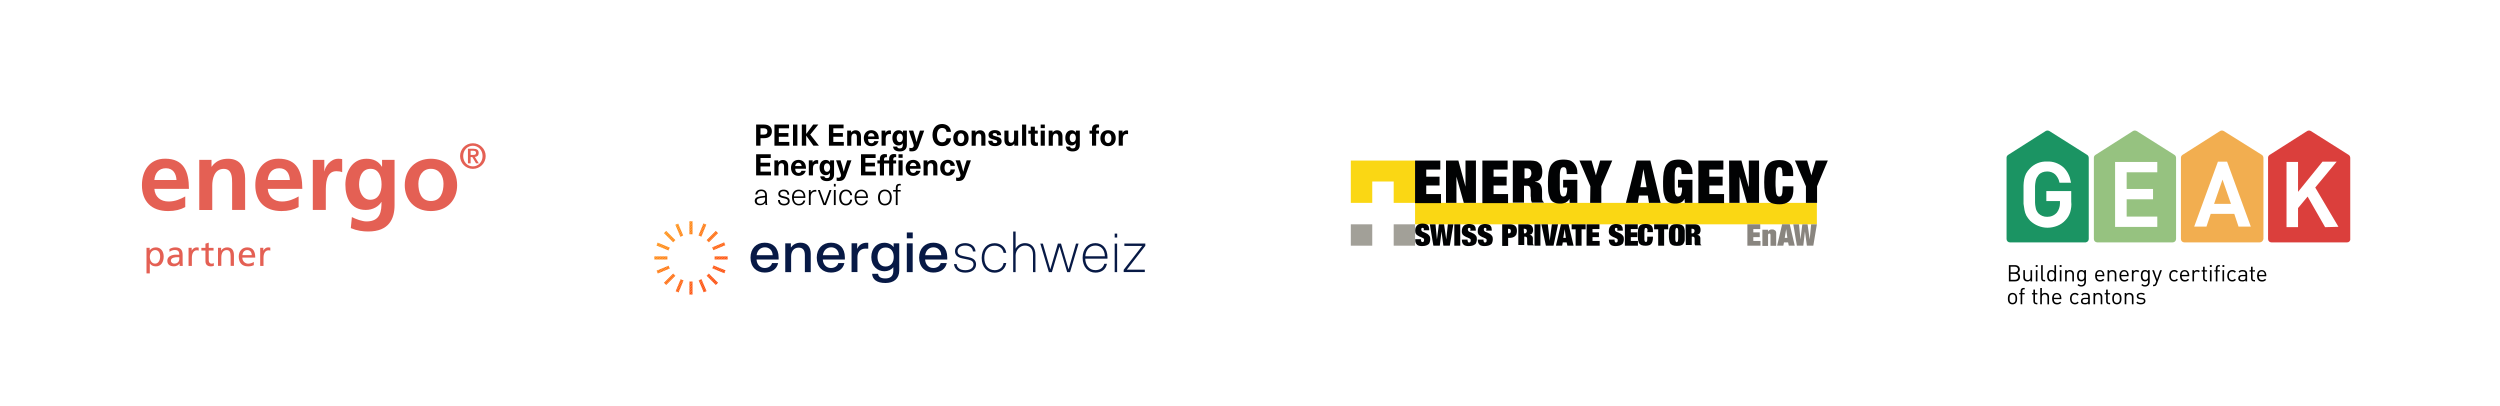 <?xml version="1.0" encoding="utf-8"?>
<!-- Generator: Adobe Illustrator 26.5.0, SVG Export Plug-In . SVG Version: 6.00 Build 0)  -->
<svg version="1.1" xmlns="http://www.w3.org/2000/svg" xmlns:xlink="http://www.w3.org/1999/xlink" x="0px" y="0px"
	 viewBox="0 0 4000 650" style="enable-background:new 0 0 4000 650;" xml:space="preserve">
<style type="text/css">
	.st0{fill:#FFFFFF;}
	.st1{fill-rule:evenodd;clip-rule:evenodd;fill:#FAD714;}
	.st2{fill-rule:evenodd;clip-rule:evenodd;fill:#A2A098;}
	.st3{fill:#010203;}
	.st4{fill:#89857F;}
	.st5{fill:#E46054;}
	.st6{fill:#1B9463;}
	.st7{fill:#FFFFFF;stroke:#FFFFFF;stroke-width:2.912;stroke-miterlimit:10;}
	.st8{fill:#96C280;}
	.st9{fill:#F2AE50;}
	.st10{fill:#DB3F3C;}
	.st11{fill:#071945;}
	.st12{clip-path:url(#SVGID_00000078009008168850985670000016838678841688909220_);}
	.st13{clip-path:url(#SVGID_00000183965291288121043530000012883502049382522281_);fill:#FD4200;}
	.st14{clip-path:url(#SVGID_00000183965291288121043530000012883502049382522281_);fill:#FC4300;}
	.st15{clip-path:url(#SVGID_00000183965291288121043530000012883502049382522281_);fill:#FC4400;}
	.st16{clip-path:url(#SVGID_00000183965291288121043530000012883502049382522281_);fill:#FE4500;}
	.st17{clip-path:url(#SVGID_00000183965291288121043530000012883502049382522281_);fill:#FD4700;}
	.st18{clip-path:url(#SVGID_00000183965291288121043530000012883502049382522281_);fill:#FD4804;}
	.st19{clip-path:url(#SVGID_00000183965291288121043530000012883502049382522281_);fill:#FD4A04;}
	.st20{clip-path:url(#SVGID_00000183965291288121043530000012883502049382522281_);fill:#FD4B04;}
	.st21{clip-path:url(#SVGID_00000183965291288121043530000012883502049382522281_);fill:#FE4C04;}
	.st22{clip-path:url(#SVGID_00000183965291288121043530000012883502049382522281_);fill:#FF4C05;}
	.st23{clip-path:url(#SVGID_00000183965291288121043530000012883502049382522281_);fill:#FF4D05;}
	.st24{clip-path:url(#SVGID_00000183965291288121043530000012883502049382522281_);fill:#FF4E06;}
	.st25{clip-path:url(#SVGID_00000183965291288121043530000012883502049382522281_);fill:#FF5006;}
	.st26{clip-path:url(#SVGID_00000183965291288121043530000012883502049382522281_);fill:#FF5105;}
	.st27{clip-path:url(#SVGID_00000183965291288121043530000012883502049382522281_);fill:#FF5206;}
	.st28{clip-path:url(#SVGID_00000183965291288121043530000012883502049382522281_);fill:#FF5406;}
	.st29{clip-path:url(#SVGID_00000183965291288121043530000012883502049382522281_);fill:#FF5507;}
	.st30{clip-path:url(#SVGID_00000183965291288121043530000012883502049382522281_);fill:#FF5607;}
	.st31{clip-path:url(#SVGID_00000183965291288121043530000012883502049382522281_);fill:#FF5807;}
	.st32{clip-path:url(#SVGID_00000183965291288121043530000012883502049382522281_);fill:#FF5907;}
	.st33{clip-path:url(#SVGID_00000183965291288121043530000012883502049382522281_);fill:#FF5A07;}
	.st34{clip-path:url(#SVGID_00000183965291288121043530000012883502049382522281_);fill:#FF5B07;}
	.st35{clip-path:url(#SVGID_00000183965291288121043530000012883502049382522281_);fill:#FF5D08;}
	.st36{clip-path:url(#SVGID_00000183965291288121043530000012883502049382522281_);fill:#FF5E08;}
	.st37{clip-path:url(#SVGID_00000183965291288121043530000012883502049382522281_);fill:#FF5F08;}
	.st38{clip-path:url(#SVGID_00000183965291288121043530000012883502049382522281_);fill:#FF6008;}
	.st39{clip-path:url(#SVGID_00000183965291288121043530000012883502049382522281_);fill:#FF6208;}
	.st40{clip-path:url(#SVGID_00000183965291288121043530000012883502049382522281_);fill:#FF6308;}
	.st41{clip-path:url(#SVGID_00000183965291288121043530000012883502049382522281_);fill:#FF6408;}
	.st42{clip-path:url(#SVGID_00000183965291288121043530000012883502049382522281_);fill:#FF6508;}
	.st43{clip-path:url(#SVGID_00000183965291288121043530000012883502049382522281_);fill:#FF6608;}
	.st44{clip-path:url(#SVGID_00000183965291288121043530000012883502049382522281_);fill:#FF6708;}
	.st45{clip-path:url(#SVGID_00000183965291288121043530000012883502049382522281_);fill:#FF6908;}
	.st46{clip-path:url(#SVGID_00000183965291288121043530000012883502049382522281_);fill:#FF6A08;}
	.st47{clip-path:url(#SVGID_00000183965291288121043530000012883502049382522281_);fill:#FF6B08;}
	.st48{clip-path:url(#SVGID_00000183965291288121043530000012883502049382522281_);fill:#FF6C08;}
	.st49{clip-path:url(#SVGID_00000183965291288121043530000012883502049382522281_);fill:#FF6D09;}
	.st50{clip-path:url(#SVGID_00000183965291288121043530000012883502049382522281_);fill:#FF6E09;}
	.st51{clip-path:url(#SVGID_00000183965291288121043530000012883502049382522281_);fill:#FF6F09;}
	.st52{clip-path:url(#SVGID_00000183965291288121043530000012883502049382522281_);fill:#FF7009;}
	.st53{clip-path:url(#SVGID_00000183965291288121043530000012883502049382522281_);fill:#FF7109;}
	.st54{clip-path:url(#SVGID_00000183965291288121043530000012883502049382522281_);fill:#FF7209;}
	.st55{clip-path:url(#SVGID_00000183965291288121043530000012883502049382522281_);fill:#FF7309;}
	.st56{clip-path:url(#SVGID_00000183965291288121043530000012883502049382522281_);fill:#FF7509;}
	.st57{clip-path:url(#SVGID_00000183965291288121043530000012883502049382522281_);fill:#FF7609;}
	.st58{clip-path:url(#SVGID_00000183965291288121043530000012883502049382522281_);fill:#FF7809;}
	.st59{clip-path:url(#SVGID_00000183965291288121043530000012883502049382522281_);fill:#FE7909;}
	.st60{clip-path:url(#SVGID_00000183965291288121043530000012883502049382522281_);fill:#FF7A09;}
	.st61{clip-path:url(#SVGID_00000183965291288121043530000012883502049382522281_);fill:#FF7B09;}
	.st62{clip-path:url(#SVGID_00000183965291288121043530000012883502049382522281_);fill:#FF7D09;}
	.st63{clip-path:url(#SVGID_00000183965291288121043530000012883502049382522281_);fill:#FF7E09;}
	.st64{clip-path:url(#SVGID_00000183965291288121043530000012883502049382522281_);fill:#FF7F0A;}
	.st65{clip-path:url(#SVGID_00000183965291288121043530000012883502049382522281_);fill:#FE7F0A;}
	.st66{clip-path:url(#SVGID_00000183965291288121043530000012883502049382522281_);fill:#FF810B;}
	.st67{clip-path:url(#SVGID_00000183965291288121043530000012883502049382522281_);fill:#FF830B;}
	.st68{clip-path:url(#SVGID_00000183965291288121043530000012883502049382522281_);fill:#FF840C;}
	.st69{clip-path:url(#SVGID_00000183965291288121043530000012883502049382522281_);fill:#FF850C;}
	.st70{clip-path:url(#SVGID_00000183965291288121043530000012883502049382522281_);fill:#FF870C;}
	.st71{clip-path:url(#SVGID_00000183965291288121043530000012883502049382522281_);fill:#FF880B;}
	.st72{clip-path:url(#SVGID_00000183965291288121043530000012883502049382522281_);fill:#FF890B;}
	.st73{clip-path:url(#SVGID_00000183965291288121043530000012883502049382522281_);fill:#FF8A0B;}
	.st74{clip-path:url(#SVGID_00000183965291288121043530000012883502049382522281_);fill:#FF8B0B;}
	.st75{clip-path:url(#SVGID_00000183965291288121043530000012883502049382522281_);fill:#FF8C0C;}
</style>
<g id="hg">
	<rect class="st0" width="4000" height="650"/>
</g>
<g id="en">
	<g>
		<polygon class="st1" points="2264.1,256.9 2161.3,256.9 2161.3,324.6 2195.6,324.6 2195.6,290.4 2229.9,290.4 2229.9,324.6 
			2264.1,324.6 2264.1,256.9 		"/>
		<polygon class="st1" points="2907,358.9 2907,324.6 2264.1,324.6 2264.1,358.9 2907,358.9 		"/>
		<polygon class="st2" points="2195.6,393.1 2195.6,358.9 2161.3,358.9 2161.3,393.1 2195.6,393.1 		"/>
		<polygon class="st2" points="2264.1,393.1 2264.1,358.9 2229.9,358.9 2229.9,393.1 2264.1,393.1 		"/>
		<polygon class="st3" points="2264.1,256.9 2304.5,256.9 2304.5,271.3 2282,271.3 2282,282.7 2303.3,282.7 2303.3,296.8 
			2282,296.8 2282,310.5 2305.6,310.5 2305.6,325 2264.1,325 2264.1,256.9 		"/>
		<polygon class="st3" points="2313.6,256.9 2333.4,256.9 2344.8,298.7 2344.8,298.7 2344.8,256.9 2361.5,256.9 2361.5,324.6 
			2342.1,324.6 2330.3,282.7 2330.3,282.7 2330.3,324.6 2313.6,324.6 2313.6,256.9 		"/>
		<polygon class="st3" points="2371.8,256.9 2412.2,256.9 2412.2,271.3 2389.7,271.3 2389.7,282.7 2410.6,282.7 2410.6,296.8 
			2389.7,296.8 2389.7,310.5 2412.9,310.5 2412.9,325 2371.8,325 2371.8,256.9 		"/>
		<path class="st3" d="M2439.2,285.4h3.4c2.7,0,4.6-0.8,5.7-2.3c1.1-1.5,1.9-3.4,1.9-5.7c0-3-0.8-4.9-1.9-6.1
			c-1.1-1.1-3-1.9-5.7-1.9h-3.4V285.4L2439.2,285.4z M2421.3,256.9h27.8c3.4,0,6.1,0.4,8.8,1.1c2.3,0.8,4.2,2.3,5.7,3.8
			c1.5,1.5,2.7,3.4,3,5.7c0.8,2.3,1.1,4.6,1.1,7.2c0,4.6-0.8,8.4-2.7,11c-1.9,2.7-4.9,4.6-8.8,4.9v0.4c4.2,0.4,7.2,1.9,8.8,4.6
			c1.5,2.7,2.3,6.1,2.3,10.7v5.7c0,0.8,0,1.9,0,2.7c0,0.8,0,1.9,0,2.7c0,0.8,0,1.5,0.4,2.3c0,0.8,0.4,1.1,0.4,1.5
			c0.4,0.4,0.4,0.8,0.8,1.1c0.4,0.4,0.8,0.8,1.1,1.1v0.8h-19c-0.4-0.8-0.8-1.9-1.1-3c-0.4-1.1-0.4-2.3-0.4-3.8c0-1.1,0-2.3-0.4-3.4
			c0-1.1,0-1.9,0-2.7v-4.6c0-1.9,0-3.4-0.4-4.6c0-1.1-0.4-2.3-1.1-3c-0.4-0.8-1.1-1.1-1.9-1.5c-0.8-0.4-1.5-0.4-2.7-0.4h-4.6v27
			h-17.9v-67.4H2421.3L2421.3,256.9z"/>
		<path class="st3" d="M2500.9,287.7h22.8v36.9h-12.2l-0.4-6.1h-0.4c-0.4,1.5-1.5,2.7-2.3,3.4c-1.1,0.8-2.3,1.5-3.4,2.3
			c-1.1,0.4-2.7,0.8-4.2,1.1c-1.5,0.4-3,0.4-4.6,0.4c-4.6,0-8-0.8-10.7-2.3c-2.7-1.5-4.6-3.8-5.7-6.9c-1.1-3-2.3-6.9-2.7-11
			c-0.4-4.6-0.4-9.5-0.4-14.8c0-5.7,0.4-10.7,1.1-15.2c0.8-4.2,1.9-8,3.8-11c1.9-3,4.6-5.3,7.6-6.9c3.4-1.5,7.6-2.3,12.9-2.3
			c3,0,6.1,0.4,8.8,1.1c2.7,0.8,4.9,2.3,6.9,4.2c1.9,1.9,3.4,4.2,4.6,7.2c1.1,3,1.5,6.5,1.5,10.7h-17.1c0-3.8-0.4-6.1-0.8-8
			c-0.8-1.9-1.9-3-4.2-3c-1.5,0-2.7,0.4-3.4,1.1c-0.8,0.8-1.5,1.9-1.9,3.8c-0.4,1.9-0.8,4.2-0.8,7.2c0,3,0,6.9,0,11.4
			c0,4.6,0,8.4,0,11.4c0,3,0.4,5.3,0.8,7.2c0.4,1.9,1.1,3,1.9,3.8c0.8,0.8,1.9,1.1,3,1.1c0.8,0,1.9-0.4,2.7-0.8
			c0.8-0.4,1.5-1.1,1.9-2.3c0.4-1.1,0.8-2.7,1.1-4.2c0.4-1.9,0.4-4.2,0.4-7.2h-6.5v-12.6H2500.9L2500.9,287.7z"/>
		<polygon class="st3" points="2544.6,298 2527.1,256.9 2546.5,256.9 2553.4,280.5 2553.4,280.5 2560.2,256.9 2579.6,256.9 
			2562.1,298 2562.1,324.6 2544.2,324.6 2544.6,298 2544.6,298 		"/>
		<path class="st3" d="M2629.5,270.6L2629.5,270.6l-4.9,28.9h9.9L2629.5,270.6L2629.5,270.6z M2618.5,256.9h22.1l16.4,67.7h-18.6
			l-1.9-11.8h-14.1l-1.9,11.8h-19L2618.5,256.9L2618.5,256.9z"/>
		<path class="st3" d="M2685.1,287.7h22.8v36.9h-12.2l-0.4-6.1h-0.4c-0.8,1.5-1.5,2.7-2.3,3.4c-0.8,0.8-2.3,1.5-3.4,2.3
			c-1.1,0.4-2.7,0.8-4.2,1.1c-1.5,0.4-3,0.4-4.6,0.4c-4.6,0-8-0.8-10.7-2.3c-2.7-1.5-4.6-3.8-5.7-6.9c-1.1-3-2.3-6.9-2.7-11
			c-0.4-4.6-0.4-9.5-0.4-14.8c0-5.7,0.4-10.7,1.1-15.2c0.8-4.2,1.9-8,3.8-11c1.9-3,4.6-5.3,7.6-6.9c3.4-1.5,7.6-2.3,12.9-2.3
			c3,0,6.1,0.4,8.8,1.1c2.7,0.8,4.9,2.3,6.9,4.2c1.9,1.9,3.4,4.2,4.6,7.2c1.1,3,1.5,6.5,1.5,10.7h-17.5c0-3.8-0.4-6.1-0.8-8
			c-0.8-1.9-1.9-3-4.2-3c-1.5,0-2.7,0.4-3.4,1.1c-0.8,0.8-1.5,1.9-1.9,3.8s-0.8,4.2-0.8,7.2c0,3,0,6.9,0,11.4c0,4.6,0,8.4,0,11.4
			c0,3,0.4,5.3,0.8,7.2s1.1,3,1.9,3.8c0.8,0.8,1.9,1.1,3,1.1c0.8,0,1.9-0.4,2.7-0.8c0.8-0.4,1.5-1.1,1.9-2.3
			c0.4-1.1,0.8-2.7,1.1-4.2c0.4-1.9,0.4-4.2,0.4-7.2h-6.5V287.7L2685.1,287.7L2685.1,287.7z"/>
		<polygon class="st3" points="2717,256.9 2757.4,256.9 2757.4,271.3 2734.9,271.3 2734.9,282.7 2756.2,282.7 2756.2,296.8 
			2734.9,296.8 2734.9,310.5 2758.5,310.5 2758.5,325 2717.4,325 2717.4,256.9 2717,256.9 		"/>
		<polygon class="st3" points="2766.5,256.9 2786.3,256.9 2797.7,298.7 2798.1,298.7 2798.1,256.9 2814.5,256.9 2814.5,324.6 
			2795.1,324.6 2783.3,282.7 2783.3,282.7 2783.3,324.6 2766.9,324.6 2766.5,256.9 2766.5,256.9 		"/>
		<path class="st3" d="M2851.8,277.4c0-3.8-0.4-6.5-1.1-8c-0.8-1.5-1.9-1.9-3.8-1.9c-1.5,0-2.3,0.4-3,1.1c-0.8,0.8-1.5,1.9-1.9,3.8
			c-0.4,1.9-0.8,4.2-0.8,7.2c0,3-0.4,6.9-0.4,11.4c0,4.6,0,8.4,0.4,11.4c0,3,0.4,5.3,0.8,7.2c0.4,1.9,1.1,3,1.9,3.8
			c0.8,0.8,1.9,1.1,3,1.1s1.9-0.4,2.7-0.8c0.8-0.4,1.1-1.5,1.5-2.7s0.8-3,0.8-4.9c0-2.3,0.4-4.9,0.4-8h17.1v4.9
			c0,4.6-0.8,8.8-1.9,11.8c-1.1,3-3,5.3-4.9,7.2c-2.3,1.9-4.6,3-7.2,3.8c-2.7,0.8-5.3,1.1-8.4,1.1c-4.9,0-9.1-0.8-12.2-1.9
			c-3-1.1-5.7-3.4-7.2-6.1c-1.9-2.7-3-6.5-3.8-11c-0.8-4.6-1.1-9.9-1.1-16.4c0-6.5,0.4-11.8,1.1-16.4c0.8-4.6,2.3-8,4.2-11
			c1.9-2.7,4.6-4.9,7.6-6.1c3-1.1,6.9-1.9,11.4-1.9c3.8,0,7.2,0.4,10.3,1.5c2.7,1.1,4.9,2.3,6.9,4.2c1.9,1.9,3,4.2,3.8,6.9
			c0.8,2.7,1.1,5.7,1.1,8.8v4.2h-17.1V277.4L2851.8,277.4L2851.8,277.4z"/>
		<polygon class="st3" points="2889.5,298 2871.9,256.9 2891.4,256.9 2898.2,280.5 2898.2,280.5 2905.1,256.9 2924.5,256.9 
			2907.3,298 2907.3,324.6 2889.5,324.6 2889.5,298 2889.5,298 		"/>
		<path class="st3" d="M2278.2,367.2c0-0.8,0-1.5-0.4-1.9c-0.4-0.4-0.8-0.8-1.9-0.8c-0.8,0-1.1,0.4-1.5,0.8
			c-0.4,0.4-0.4,1.1-0.4,1.9c0,1.1,0.4,1.9,1.1,2.7c0.8,0.8,1.5,1.1,2.7,1.5c1.1,0.4,2.3,0.8,3.4,1.5c1.1,0.4,2.3,1.1,3.4,1.9
			c1.1,0.8,1.9,1.9,2.7,3c0.8,1.1,1.1,3,1.1,4.9c0,1.9-0.4,3.8-0.8,4.9c-0.4,1.5-1.1,2.7-2.3,3.4c-1.1,0.8-2.3,1.5-3.8,1.9
			s-3.4,0.8-5.7,0.8c-1.9,0-3.4,0-4.9-0.4c-1.5-0.4-2.7-0.8-3.4-1.5c-1.1-0.8-1.5-1.9-2.3-3c-0.8-1.9-0.8-3.4-0.8-5.3v-0.8h9.1v1.5
			c0,0.8,0.4,1.5,0.8,2.3c0.4,0.8,1.1,0.8,1.9,0.8c0.8,0,1.5-0.4,1.9-1.1c0.4-0.8,0.4-1.1,0.4-1.9c0-0.4,0-1.1,0-1.5
			c0-0.4-0.4-0.8-0.4-0.8c-0.4-0.4-0.4-0.4-0.8-0.8c-0.4,0-0.4-0.4-0.8-0.4c-0.8-0.4-1.5-0.8-2.3-1.1c-0.8-0.4-1.5-0.8-2.7-1.1
			c-1.1-0.8-2.3-1.1-3.4-1.9c-0.8-0.8-1.5-1.1-2.3-1.9c-0.4-0.8-0.8-1.5-1.1-2.3c0-0.8-0.4-1.9-0.4-3.4c0-2.3,0.4-4.2,1.1-5.7
			c0.8-1.5,1.5-2.3,2.7-3.4c0.8-0.8,1.9-1.1,3-1.5c1.1-0.4,2.7-0.8,4.6-0.8c2.3,0,4.2,0.4,5.7,0.8c1.5,0.4,2.7,1.1,3.4,2.3
			c0.8,1.1,1.5,1.9,1.5,3.4c0.4,1.1,0.4,2.7,0.4,4.2h-9.1L2278.2,367.2L2278.2,367.2L2278.2,367.2z"/>
		<polygon class="st3" points="2316.6,358.9 2325.4,358.9 2319.7,393.1 2309.4,393.1 2306.4,370.3 2306.4,370.3 2303.7,393.1 
			2293.4,393.1 2287.7,358.9 2296.8,358.9 2299.1,383.2 2299.1,383.2 2302.2,358.9 2310.5,358.9 2314,383.2 2314,383.2 
			2316.6,358.9 		"/>
		<polygon class="st3" points="2326.9,358.9 2336.4,358.9 2336.4,393.1 2326.9,393.1 2326.9,358.9 		"/>
		<path class="st3" d="M2352.8,367.2c0-0.8,0-1.5-0.4-1.9c-0.4-0.4-0.8-0.8-1.9-0.8c-0.8,0-1.1,0.4-1.5,0.8
			c-0.4,0.4-0.4,1.1-0.4,1.9c0,1.1,0.4,1.9,1.1,2.7c0.8,0.8,1.5,1.1,2.7,1.5c1.1,0.4,2.3,0.8,3.4,1.5c1.1,0.4,2.3,1.1,3.4,1.9
			c1.1,0.8,1.9,1.9,2.7,3c0.8,1.1,1.1,3,1.1,4.9c0,1.9-0.4,3.8-0.8,4.9c-0.4,1.5-1.1,2.7-2.3,3.4c-1.1,0.8-2.3,1.5-3.8,1.9
			s-3.4,0.8-5.7,0.8c-1.9,0-3.4,0-4.9-0.4c-1.5-0.4-2.7-0.8-3.4-1.5c-1.1-0.8-1.5-1.9-2.3-3c-0.4-1.1-0.8-2.7-0.8-4.6v-0.8h9.1v1.5
			c0,0.8,0.4,1.5,0.8,2.3c0.4,0.8,1.1,0.8,1.9,0.8c0.8,0,1.5-0.4,1.9-1.1c0.4-0.8,0.4-1.1,0.4-1.9c0-0.4,0-1.1,0-1.5
			c0-0.4-0.4-0.8-0.4-0.8c-0.4-0.4-0.4-0.4-0.8-0.8c-0.4,0-0.4-0.4-0.8-0.4c-0.8-0.4-1.5-0.8-2.3-1.1c-0.8-0.4-1.5-0.8-2.7-1.1
			c-1.1-0.8-2.3-1.1-3.4-1.9c-0.8-0.8-1.5-1.1-2.3-1.9c-0.4-0.8-0.8-1.5-1.1-2.3c-0.4-0.8-0.4-1.9-0.4-3.4c0-2.3,0.4-4.2,1.1-5.7
			c0.8-1.5,1.5-2.3,2.7-3.4c0.8-0.8,1.9-1.1,3-1.5c1.1-0.4,2.7-0.8,4.6-0.8c2.3,0,4.2,0.4,5.7,0.8c1.5,0.4,2.7,1.1,3.4,2.3
			s1.5,1.9,1.5,3.4c0.4,1.1,0.4,2.7,0.4,4.2h-9.1L2352.8,367.2L2352.8,367.2L2352.8,367.2z"/>
		<path class="st3" d="M2378.3,367.2c0-0.8,0-1.5-0.4-1.9c-0.4-0.4-0.8-0.8-1.9-0.8c-0.8,0-1.1,0.4-1.5,0.8
			c-0.4,0.4-0.4,1.1-0.4,1.9c0,1.1,0.4,1.9,1.1,2.7c0.8,0.8,1.5,1.1,2.7,1.5c1.1,0.4,2.3,0.8,3.4,1.5c1.1,0.4,2.3,1.1,3.4,1.9
			c1.1,0.8,1.9,1.9,2.7,3c0.8,1.1,1.1,3,1.1,4.9c0,1.9-0.4,3.8-0.8,4.9c-0.4,1.5-1.1,2.7-2.3,3.4c-1.1,0.8-2.3,1.5-3.8,1.9
			c-1.5,0.4-3.4,0.8-5.7,0.8c-1.9,0-3.4,0-4.9-0.4c-1.5-0.4-2.7-0.8-3.4-1.5c-1.1-0.8-1.5-1.9-2.3-3c-0.4-1.1-0.8-2.7-0.8-4.6v-0.8
			h9.1v1.5c0,0.8,0.4,1.5,0.8,2.3c0.4,0.8,1.1,0.8,1.9,0.8c0.8,0,1.5-0.4,1.9-1.1c0.4-0.8,0.4-1.1,0.4-1.9c0-0.4,0-1.1,0-1.5
			c0-0.4-0.4-0.8-0.4-0.8c-0.4-0.4-0.4-0.4-0.8-0.8c-0.4,0-0.4-0.4-0.8-0.4c-0.8-0.4-1.5-0.8-2.3-1.1c-0.8-0.4-1.5-0.8-2.7-1.1
			c-1.1-0.8-2.3-1.1-3.4-1.9c-1.1-0.8-1.5-1.1-2.3-1.9c-0.4-0.8-0.8-1.5-1.1-2.3c-0.4-0.8-0.4-1.9-0.4-3.4c0-2.3,0.4-4.2,1.1-5.7
			c0.8-1.5,1.5-2.3,2.7-3.4c0.8-0.8,1.9-1.1,3-1.5c1.1-0.4,2.7-0.8,4.6-0.8c2.3,0,4.2,0.4,5.7,0.8c1.5,0.4,2.7,1.1,3.4,2.3
			c0.8,1.1,1.5,1.9,1.5,3.4c0.4,1.1,0.4,2.7,0.4,4.2h-9.1L2378.3,367.2L2378.3,367.2L2378.3,367.2z"/>
		<path class="st3" d="M2412.9,373.3h1.1c0.4,0,0.8,0,1.1,0c0.4,0,0.8-0.4,1.1-0.4c0.4-0.4,0.4-0.8,0.8-1.1c0-0.4,0.4-1.1,0.4-1.9
			c0-1.1-0.4-2.3-0.8-2.7c-0.4-0.8-1.1-1.1-2.7-1.1h-1.1V373.3L2412.9,373.3z M2403.4,358.9h12.6c3.8,0,6.5,0.8,8.4,2.7
			c1.9,1.5,2.7,4.2,2.7,8c0,1.9-0.4,3.4-0.8,4.9c-0.4,1.5-1.5,2.3-2.3,3.4c-1.1,0.8-2.3,1.5-3.4,1.9c-1.5,0.4-3,0.8-4.6,0.8h-3v12.9
			h-9.5V358.9L2403.4,358.9z"/>
		<path class="st3" d="M2438.4,373.3h1.1c0.4,0,0.8,0,1.1,0c0.4,0,0.8-0.4,1.1-0.8c0.4-0.4,0.4-0.8,0.8-1.1c0.4-0.4,0.4-1.1,0.4-1.9
			c0-1.5-0.4-2.3-1.1-2.7c-0.8-0.4-1.5-0.8-2.7-0.8h-1.1L2438.4,373.3L2438.4,373.3L2438.4,373.3z M2428.9,358.9h14.5
			c3.4,0,5.7,0.8,7.2,2.3c1.5,1.5,2.3,3.8,2.3,6.5c0,1.5,0,2.7-0.4,3.4c-0.4,1.1-0.8,1.9-1.1,2.3c-0.4,0.8-1.1,1.1-1.9,1.5
			c-0.8,0.4-1.5,0.8-2.3,0.8l0,0c1.1,0,1.9,0.4,2.7,0.8c0.8,0.4,1.5,1.1,1.9,1.9c0.4,0.8,0.8,1.5,0.8,2.7c0,1.1,0,1.9,0,3v2.7
			c0,1.1,0,1.9,0,2.7s0,1.1,0.4,1.5c0.4,0.4,0.4,0.8,1.1,1.1v0.4h-9.9c0-0.4-0.4-0.4-0.4-0.8c0-0.4,0-0.8-0.4-1.1c0-0.4,0-0.8,0-1.5
			c0-0.4,0-0.8,0-1.5s0-1.5,0-2.7c0-0.8,0-1.5,0-2.7c0-1.5-0.4-2.3-0.8-2.7c-0.4-0.4-1.1-0.8-1.9-0.8h-1.9V392h-9.5v-33.1H2428.9
			L2428.9,358.9z"/>
		<polygon class="st3" points="2455.2,358.9 2464.7,358.9 2464.7,393.1 2455.2,393.1 2455.2,358.9 		"/>
		<polygon class="st3" points="2483,358.9 2492.9,358.9 2485.6,393.1 2473.4,393.1 2466.2,358.9 2476.5,358.9 2479.5,385.1 
			2479.5,385.1 2483,358.9 		"/>
		<path class="st3" d="M2503.5,366.5L2503.5,366.5l-2.3,14.1h4.2L2503.5,366.5L2503.5,366.5z M2506.6,387.8h-6.1l-1.1,5.3h-9.9
			l8-34.3h12.2l8,34.3h-9.9L2506.6,387.8L2506.6,387.8z"/>
		<polygon class="st3" points="2514.6,358.9 2537,358.9 2537,366.9 2530.5,366.9 2530.5,393.1 2521,393.1 2521,366.9 2514.6,366.9 
			2514.6,358.9 		"/>
		<polygon class="st3" points="2538.5,358.9 2559.1,358.9 2559.1,366.5 2548,366.5 2548,371.8 2558.3,371.8 2558.3,379.4 
			2548,379.4 2548,385.5 2559.5,385.5 2559.5,393.1 2538.5,393.1 2538.5,358.9 		"/>
		<path class="st3" d="M2588,367.2c0-0.8,0-1.5-0.4-1.9c-0.4-0.4-0.8-0.8-1.9-0.8c-0.8,0-1.1,0.4-1.5,0.8c-0.4,0.4-0.4,1.1-0.4,1.9
			c0,1.1,0.4,1.9,1.1,2.7c0.8,0.8,1.5,1.1,2.7,1.5c1.1,0.4,2.3,0.8,3.4,1.5c1.1,0.4,2.3,1.1,3.4,1.9c1.1,0.8,1.9,1.9,2.7,3
			s1.1,3,1.1,4.9c0,1.9-0.4,3.8-0.8,4.9c-0.4,1.5-1.1,2.7-2.3,3.4c-1.1,0.8-2.3,1.5-3.8,1.9c-1.5,0.4-3.4,0.8-5.7,0.8
			c-1.9,0-3.4,0-4.9-0.4c-1.5-0.4-2.7-0.8-3.4-1.5c-1.1-0.8-1.5-1.9-2.3-3c-0.4-1.1-0.8-2.7-0.8-4.6v-0.8h9.1v1.5
			c0,0.8,0.4,1.5,0.8,2.3s1.1,0.8,1.9,0.8s1.5-0.4,1.9-1.1c0.4-0.8,0.4-1.1,0.4-1.9c0-0.4,0-1.1,0-1.5c0-0.4-0.4-0.8-0.4-0.8
			c-0.4-0.4-0.4-0.4-0.8-0.8c-0.4,0-0.4-0.4-0.8-0.4c-0.8-0.4-1.5-0.8-2.3-1.1c-0.8-0.4-1.5-0.8-2.7-1.1c-1.1-0.8-2.3-1.1-3.4-1.9
			c-1.1-0.8-1.5-1.1-2.3-1.9c-0.4-0.8-0.8-1.5-1.1-2.3c-0.4-0.8-0.4-1.9-0.4-3.4c0-2.3,0.4-4.2,1.1-5.7c0.8-1.5,1.5-2.3,2.7-3.4
			c0.8-0.8,1.9-1.1,3-1.5c1.1-0.4,2.7-0.8,4.6-0.8c2.3,0,4.2,0.4,5.7,0.8c1.5,0.4,2.7,1.1,3.4,2.3c0.8,1.1,1.5,1.9,1.5,3.4
			c0.4,1.1,0.4,2.7,0.4,4.2h-8.8V367.2L2588,367.2L2588,367.2z"/>
		<polygon class="st3" points="2599.8,358.9 2620.4,358.9 2620.4,366.5 2609.3,366.5 2609.3,371.8 2619.6,371.8 2619.6,379.4 
			2609.3,379.4 2609.3,385.5 2620.7,385.5 2620.7,393.1 2599.8,393.1 2599.8,358.9 		"/>
		<path class="st3" d="M2636,368.8c0-0.4,0-0.8,0-1.1c0-0.4,0-0.8-0.4-1.5c0-0.4-0.4-0.8-0.8-1.1c-0.4-0.4-0.8-0.4-1.1-0.4
			c-0.8,0-1.1,0-1.5,0.4c-0.4,0.4-0.8,0.8-0.8,1.5s-0.4,1.9-0.4,3.4c0,1.5,0,3.4,0,5.7c0,2.7,0,4.6,0,6.1c0,1.5,0,2.7,0.4,3.4
			c0,0.8,0.4,1.1,0.8,1.5c0.4,0.4,0.8,0.4,1.5,0.4c0.8,0,1.1-0.4,1.5-1.1c0.4-0.8,0.4-2.3,0.4-4.6v-2.7h9.1v2.3
			c0,1.9-0.4,3.8-0.8,5.3c-0.4,1.5-1.1,3-1.9,3.8c-0.8,1.1-2.3,1.9-3.4,2.3c-1.5,0.4-3.4,0.8-5.3,0.8c-3,0-5.3-0.4-7.2-1.1
			c-1.5-0.8-3-1.9-3.8-3.4c-0.8-1.5-1.1-3.4-1.5-5.7c0-2.3-0.4-4.6-0.4-7.2c0-2.7,0-5,0.4-7.2c0-2.3,0.8-4.2,1.5-5.7
			c0.8-1.5,1.9-2.7,3.8-3.4c1.5-0.8,4.2-1.1,7.2-1.1c2.7,0,4.6,0.4,6.1,0.8c1.5,0.8,2.7,1.5,3.4,2.3c0.8,1.1,1.1,2.3,1.5,3.4
			s0.4,2.7,0.4,3.8v2.7h-9.1L2636,368.8L2636,368.8L2636,368.8z"/>
		<polygon class="st3" points="2646.6,358.9 2669.1,358.9 2669.1,366.9 2662.6,366.9 2662.6,393.1 2653.1,393.1 2653.1,366.9 
			2646.6,366.9 2646.6,358.9 		"/>
		<path class="st3" d="M2685.1,376c0-2.7,0-4.6,0-6.1c0-1.5,0-2.7-0.4-3.4c0-0.8-0.4-1.1-0.8-1.5c-0.4-0.4-0.8-0.4-1.1-0.4
			s-0.8,0-1.1,0.4c-0.4,0.4-0.4,0.8-0.8,1.5c0,0.8-0.4,1.9-0.4,3.4c0,1.5,0,3.4,0,6.1c0,2.7,0,4.6,0,6.1c0,1.5,0,2.7,0.4,3.4
			c0,0.8,0.4,1.1,0.8,1.5c0.4,0.4,0.8,0.4,1.1,0.4s0.8,0,1.1-0.4c0.4-0.4,0.4-0.8,0.8-1.5c0-0.8,0.4-1.9,0.4-3.4
			C2685.1,380.6,2685.1,378.7,2685.1,376L2685.1,376z M2670.2,376c0-2.7,0-4.9,0.4-7.2c0-2.3,0.8-4.2,1.5-5.7
			c0.8-1.5,1.9-2.7,3.8-3.4c1.5-0.8,4.2-1.1,7.2-1.1s5.3,0.4,7.2,1.1c1.5,0.8,3,1.9,3.8,3.4c0.8,1.5,1.1,3.4,1.5,5.7
			c0,2.3,0,4.6,0,7.2c0,2.7,0,5.3,0,7.2c0,2.3-0.8,4.2-1.5,5.7c-0.8,1.5-1.9,2.7-3.8,3.4c-1.5,0.8-4.2,1.1-7.2,1.1s-5.3-0.4-7.2-1.1
			c-1.5-0.8-3-1.9-3.8-3.4c-0.8-1.5-1.1-3.4-1.5-5.7C2670.2,381.3,2670.2,378.7,2670.2,376L2670.2,376z"/>
		<path class="st3" d="M2706.4,373.3h1.5c0.4,0,0.8,0,1.1,0s0.8-0.4,1.1-0.8c0.4-0.4,0.4-0.8,0.8-1.1c0-0.4,0.4-1.1,0.4-1.9
			c0-1.5-0.4-2.3-1.1-2.7c-0.8-0.4-1.5-0.8-2.7-0.8h-1.1V373.3L2706.4,373.3z M2696.9,358.9h14.5c3.4,0,5.7,0.8,7.2,2.3
			c1.5,1.5,2.3,3.8,2.3,6.5c0,1.5,0,2.7-0.4,3.4c-0.4,1.1-0.8,1.9-1.1,2.3c-0.4,0.8-1.1,1.1-1.9,1.5c-0.8,0.4-1.5,0.8-2.3,0.8l0,0
			c1.1,0,1.9,0.4,2.7,0.8c0.8,0.4,1.5,1.1,1.9,1.9c0.4,0.8,0.8,1.5,0.8,2.7c0,1.1,0,1.9,0,3v2.7c0,1.1,0,1.9,0,2.7s0,1.1,0.4,1.5
			c0.4,0.4,0.4,0.8,1.1,1.1v0.4h-9.9c0-0.4-0.4-0.4-0.4-0.8c0-0.4,0-0.8-0.4-1.1c0-0.4,0-0.8,0-1.5c0-0.4,0-0.8,0-1.5s0-1.5,0-2.7
			c0-0.8,0-1.5,0-2.7c0-1.5-0.4-2.3-0.8-2.7c-0.4-0.4-1.1-0.8-1.9-0.8h-1.9V392h-9.5L2696.9,358.9L2696.9,358.9L2696.9,358.9z"/>
		<polygon class="st4" points="2795.8,358.9 2816.4,358.9 2816.4,366.5 2805.3,366.5 2805.3,371.8 2815.6,371.8 2815.6,379.4 
			2805.3,379.4 2805.3,385.5 2816.8,385.5 2816.8,393.1 2795.8,393.1 2795.8,358.9 		"/>
		<path class="st4" d="M2832.7,376c0-1.1,0-1.5-0.4-1.9c-0.4-0.4-0.8-0.4-1.5-0.4s-1.1,0.4-1.5,0.8c-0.4,0.4-0.4,1.1-0.4,1.9v17.1
			h-9.1v-25.9h9.1v3l0,0c0.8-1.1,1.5-2.3,2.7-2.7c1.1-0.8,2.7-0.8,4.2-0.8c0.8,0,1.5,0,2.3,0.4c0.8,0.4,1.5,0.8,1.9,1.1
			c0.8,0.4,1.1,1.1,1.5,1.9c0.4,0.8,0.4,1.9,0.4,3v19.8h-9.1V376L2832.7,376L2832.7,376z"/>
		<path class="st4" d="M2857.9,366.5L2857.9,366.5l-2.3,14.1h4.2L2857.9,366.5L2857.9,366.5z M2860.9,387.8h-6.5l-1.1,5.3h-9.9
			l8-34.3h12.2l8,34.3h-9.5L2860.9,387.8L2860.9,387.8z"/>
		<polygon class="st4" points="2897.8,358.9 2907,358.9 2901.3,393.1 2891,393.1 2887.9,370.3 2887.9,370.3 2885.3,393.1 
			2875,393.1 2869.3,358.9 2878.4,358.9 2880.7,383.2 2880.7,383.2 2883.7,358.9 2892.1,358.9 2895.5,383.2 2895.5,383.2 
			2897.8,358.9 		"/>
	</g>
	<g>
		<g>
			<path class="st5" d="M296.4,331.3c-7.6,4.2-16.3,6.4-27.5,6.4c-26.4,0-41.8-15.2-41.8-41.5c0-23.2,12.3-42.3,37.1-42.3
				c29.7,0,38.1,20.4,38.1,48.3H247c0.9,12.9,9.9,20.2,22.8,20.2c10.1,0,18.8-3.7,26.6-8.1V331.3z M282.4,288
				c-0.6-10.1-5.3-18.8-16.9-18.8c-11.7,0-17.6,8.1-18.5,18.8H282.4z"/>
			<path class="st5" d="M318.7,255.8h19.7v10.9h0.3c6.5-9.2,15.4-12.7,26.3-12.7c19,0,27.2,13.4,27.2,31.4v50.5h-20.8v-42.7
				c0-9.8-0.2-23-13.5-23c-15.1,0-18.3,16.3-18.3,26.6v39.2h-20.8V255.8z"/>
			<path class="st5" d="M477.8,331.3c-7.6,4.2-16.3,6.4-27.5,6.4c-26.4,0-41.8-15.2-41.8-41.5c0-23.2,12.3-42.3,37.1-42.3
				c29.7,0,38.1,20.4,38.1,48.3h-55.3c0.9,12.9,9.9,20.2,22.8,20.2c10.1,0,18.8-3.7,26.6-8.1V331.3z M463.8,288
				c-0.6-10.1-5.3-18.8-16.9-18.8c-11.7,0-17.6,8.1-18.5,18.8H463.8z"/>
			<path class="st5" d="M500.4,255.8h18.5V274h0.3c0.9-7.5,9.5-20,21.9-20c2,0,4.2,0,6.4,0.6v21c-1.9-1.1-5.6-1.7-9.3-1.7
				c-16.9,0-16.9,21.1-16.9,32.6v29.4h-20.8V255.8z"/>
			<path class="st5" d="M631.3,255.8v72.3c0,21.8-8.7,42.3-42.3,42.3c-8.2,0-17.7-1.2-27.7-5.4l1.7-17.7c6.4,3.4,16.8,7,23.3,7
				c23,0,24.1-17.2,24.1-31.1h-0.3c-3.9,6.8-13.2,12.7-24.9,12.7c-23.6,0-32.6-19-32.6-40.4c0-19.3,9.9-41.5,33.9-41.5
				c10.6,0,18.8,3.6,24.5,12.7h0.3v-10.9H631.3z M610.5,295c0-13.7-5.3-24.9-17.4-24.9c-14.1,0-18.6,13.1-18.6,25.3
				c0,10.9,5.7,24.2,17.7,24.2C605.2,319.7,610.5,308.4,610.5,295z"/>
			<path class="st5" d="M689.4,254c23.8,0,42,16,42,42.4c0,23-15.4,41.3-42,41.3c-26.4,0-41.8-18.3-41.8-41.3
				C647.6,270,665.8,254,689.4,254z M689.4,321.6c16,0,20.2-14.3,20.2-27.7c0-12.3-6.5-23.8-20.2-23.8c-13.5,0-20,11.8-20,23.8
				C669.4,307.1,673.6,321.6,689.4,321.6z"/>
			<path class="st5" d="M736.1,249.7c0-11.3,9.2-20.5,20.5-20.5c11.3,0,20.5,9.2,20.5,20.5c0,11.3-9.2,20.5-20.5,20.5
				C745.3,270.2,736.1,261,736.1,249.7z M772.1,249.7c0-9.6-6.9-16.5-15.5-16.5c-8.6,0-15.5,6.9-15.5,16.5c0,9.6,6.9,16.5,15.5,16.5
				C765.2,266.2,772.1,259.3,772.1,249.7z M748.7,238h8.6c5.6,0,8.6,1.9,8.6,6.8c0,4-2.3,5.9-6.1,6.3l6.3,10.2h-4.4l-6-10H753v10
				h-4.3V238z M753,247.9h3.8c2.6,0,4.8-0.3,4.8-3.5c0-2.7-2.5-3.2-4.7-3.2H753V247.9z"/>
		</g>
		<g>
			<path class="st5" d="M234.4,396.5h5.1v4.1h0.1c1.4-2.2,4.7-4.8,9.8-4.8c8.4,0,12.5,6.9,12.5,14.7c0,8-3.7,15.7-12.4,15.7
				c-5.1,0-8-2-9.7-4.7h-0.1v15.9h-5.3V396.5z M248.3,400.1c-5.8,0-8.6,5.5-8.6,10.9c0,4.8,2.5,10.8,8.5,10.8c5.7,0,8.1-6.4,8-11
				C256.4,405.6,254.1,400.1,248.3,400.1z"/>
			<path class="st5" d="M271,398.5c2.7-1.6,5.9-2.7,9.5-2.7c8.3,0,11.7,4.1,11.7,12v12c0,3.3,0.1,4.8,0.2,5.7h-5v-3.8h-0.1
				c-1.3,1.8-4.1,4.4-9,4.4c-6.3,0-10.6-2.7-10.6-9c0-7.3,8-9.6,13.5-9.6c2.1,0,3.6,0,5.7,0.1c0-5-1.8-7.6-7.2-7.6
				c-3,0-6.3,1.1-8.4,3L271,398.5z M286.9,411.6c-1.1,0-2.3-0.1-3.4-0.1c-2.9,0-10.1,0.5-10.1,5.6c0,3.1,3,4.7,5.4,4.7
				c5.3,0,8.1-3.3,8.1-7.6V411.6z"/>
			<path class="st5" d="M301.7,396.5h5v4.5h0.1c1.4-3,4.5-5.2,7.6-5.2c1.6,0,2.4,0.2,3.5,0.4v4.8c-1-0.4-2-0.5-3-0.5
				c-4.8,0-7.9,4.5-7.9,11.8v13.2h-5.3V396.5z"/>
			<path class="st5" d="M341.7,400.8H334v15.9c0,3.4,2,5.2,4.5,5.2c1.6,0,2.8-0.5,3.6-1v4.5c-1.2,0.3-2.8,0.8-4.5,0.8
				c-5.5,0-8.9-2.6-8.9-8.4v-16.9h-6.5v-4.3h6.5v-6.7l5.3-1.7v8.4h7.7V400.8z"/>
			<path class="st5" d="M348.6,396.5h5.2v4.6h0.1c1.6-3.3,5.5-5.3,9.5-5.3c7.5,0,10.9,4.7,10.9,12.4v17.2h-5.3v-15
				c0-6.8-1.5-10.1-6.1-10.3c-6.1,0-8.8,4.9-8.8,11.9v13.4h-5.3V396.5z"/>
			<path class="st5" d="M406.2,424.3c-2,0.7-4.4,1.9-9.2,1.9c-10.3,0-15-6.3-15-15.7c0-8.6,5.4-14.7,13.6-14.7
				c9.7,0,12.8,7,12.8,16.4h-20.7c0,5.7,4.5,9.7,9.5,9.7c3.5,0,7.6-1.8,8.9-2.9V424.3z M402.8,408.2c0-4.4-2.6-8.1-7.2-8.1
				c-5.2,0-7.4,4.3-7.8,8.1H402.8z"/>
			<path class="st5" d="M416.3,396.5h5v4.5h0.1c1.4-3,4.5-5.2,7.6-5.2c1.6,0,2.4,0.2,3.5,0.4v4.8c-1-0.4-2-0.5-3-0.5
				c-4.8,0-7.9,4.5-7.9,11.8v13.2h-5.3V396.5z"/>
		</g>
	</g>
	<g>
		<g>
			<path d="M3224.3,450.2h-10.1v-26h9.8c4.5,0,7.7,2.6,7.7,6.9c0,2.7-1.6,4.9-3.8,5.7c2.5,0.9,4.2,3.1,4.2,6.2
				C3232,447.7,3228.9,450.2,3224.3,450.2z M3223.7,426.7h-6.8v9h6.8c2.9,0,5.1-1.4,5.1-4.5S3226.6,426.7,3223.7,426.7z M3224,438.2
				h-7.1v9.5h7.1c3.2,0,5.2-1.9,5.2-4.8S3227.3,438.2,3224,438.2z"/>
			<path d="M3248.8,450.2v-2c-1.3,1.5-3.1,2.2-5.1,2.2c-1.9,0-3.5-0.6-4.6-1.7c-1.3-1.2-1.8-3-1.8-5v-11.5h2.6v11.1
				c0,3.2,1.7,4.8,4.4,4.8c2.7,0,4.5-1.6,4.5-4.8v-11.1h2.6v18H3248.8z"/>
			<path d="M3257.2,427.1v-3h3v3H3257.2z M3257.3,450.2v-18h2.6v18H3257.3z"/>
			<path d="M3270.4,450.2c-3.1,0-4.6-2-4.6-4.8v-21.2h2.6v21.1c0,1.8,0.6,2.6,2.4,2.6h1.4v2.3H3270.4z"/>
			<path d="M3287.1,450.2v-2.2c-1.5,1.9-3.1,2.4-5.1,2.4c-1.8,0-3.4-0.6-4.4-1.6c-1.8-1.8-2.2-4.8-2.2-7.6c0-2.8,0.4-5.8,2.2-7.6
				c1-1,2.6-1.6,4.4-1.6c2,0,3.6,0.4,5.1,2.3v-10.1h2.6v26H3287.1z M3282.6,434.3c-3.9,0-4.5,3.4-4.5,6.9s0.6,6.9,4.5,6.9
				s4.5-3.4,4.5-6.9S3286.5,434.3,3282.6,434.3z"/>
			<path d="M3295.5,427.1v-3h3v3H3295.5z M3295.7,450.2v-18h2.6v18H3295.7z"/>
			<path d="M3315.7,450.2v-11.1c0-3.2-1.7-4.8-4.4-4.8c-2.7,0-4.5,1.6-4.5,4.8v11.1h-2.6v-18h2.6v2c1.3-1.5,3-2.2,5-2.2
				c1.9,0,3.5,0.6,4.6,1.7c1.3,1.2,1.9,2.9,1.9,5v11.5H3315.7z"/>
			<path d="M3330.1,458.5c-2.7,0-4.2-0.7-6.1-2.4l1.7-1.7c1.3,1.2,2.2,1.8,4.3,1.8c3.5,0,4.9-2.4,4.9-5.5v-2.8
				c-1.5,1.9-3.1,2.3-5,2.3c-1.8,0-3.4-0.7-4.4-1.6c-1.8-1.8-2.2-4.6-2.2-7.5s0.4-5.7,2.2-7.5c1-1,2.6-1.6,4.4-1.6
				c2,0,3.6,0.4,5,2.3v-2.1h2.6v18.5C3337.6,455.2,3334.8,458.5,3330.1,458.5z M3330.5,434.3c-3.9,0-4.5,3.4-4.5,6.7
				c0,3.4,0.6,6.7,4.5,6.7s4.5-3.4,4.5-6.7C3334.9,437.7,3334.4,434.3,3330.5,434.3z"/>
			<path d="M3354.9,441.9c0,3.9,1.9,6.2,5.3,6.2c2.1,0,3.3-0.6,4.7-2l1.8,1.6c-1.8,1.8-3.5,2.8-6.6,2.8c-4.8,0-7.9-2.9-7.9-9.2
				c0-5.8,2.8-9.2,7.4-9.2c4.6,0,7.4,3.4,7.4,8.7v1.2H3354.9z M3363.9,436.9c-0.7-1.6-2.3-2.7-4.2-2.7s-3.5,1.1-4.2,2.7
				c-0.4,1-0.5,1.5-0.5,3h9.5C3364.3,438.5,3364.3,437.9,3363.9,436.9z"/>
			<path d="M3383.6,450.2v-11.1c0-3.2-1.7-4.8-4.4-4.8c-2.7,0-4.5,1.6-4.5,4.8v11.1h-2.6v-18h2.6v2c1.3-1.5,3-2.2,5-2.2
				c1.9,0,3.5,0.6,4.6,1.7c1.3,1.2,1.9,2.9,1.9,5v11.5H3383.6z"/>
			<path d="M3393.8,441.9c0,3.9,1.9,6.2,5.3,6.2c2.1,0,3.3-0.6,4.7-2l1.8,1.6c-1.8,1.8-3.5,2.8-6.6,2.8c-4.8,0-7.9-2.9-7.9-9.2
				c0-5.8,2.8-9.2,7.4-9.2c4.6,0,7.4,3.4,7.4,8.7v1.2H3393.8z M3402.8,436.9c-0.7-1.6-2.3-2.7-4.2-2.7s-3.5,1.1-4.2,2.7
				c-0.4,1-0.5,1.5-0.5,3h9.5C3403.2,438.5,3403.2,437.9,3402.8,436.9z"/>
			<path d="M3421,435.7c-1-1-1.7-1.3-3.1-1.3c-2.6,0-4.3,2.1-4.3,4.8v11h-2.6v-18h2.6v2.2c1-1.5,3-2.4,5-2.4c1.7,0,3,0.4,4.3,1.7
				L3421,435.7z"/>
			<path d="M3432.1,458.5c-2.7,0-4.2-0.7-6.1-2.4l1.7-1.7c1.3,1.2,2.2,1.8,4.3,1.8c3.5,0,4.9-2.4,4.9-5.5v-2.8
				c-1.5,1.9-3.1,2.3-5,2.3c-1.8,0-3.4-0.7-4.4-1.6c-1.8-1.8-2.2-4.6-2.2-7.5s0.4-5.7,2.2-7.5c1-1,2.6-1.6,4.4-1.6
				c2,0,3.6,0.4,5,2.3v-2.1h2.6v18.5C3439.6,455.2,3436.8,458.5,3432.1,458.5z M3432.5,434.3c-3.9,0-4.5,3.4-4.5,6.7
				c0,3.4,0.6,6.7,4.5,6.7s4.5-3.4,4.5-6.7C3437,437.7,3436.4,434.3,3432.5,434.3z"/>
			<path d="M3450.8,454.6c-0.4,1-0.8,1.6-1.3,2.1c-1,0.9-2.2,1.2-3.5,1.2h-1.1v-2.3h0.8c1.8,0,2.4-0.6,3-2.2l1.3-3.5l-6.5-17.6h2.9
				l4.9,14.4l4.9-14.4h2.9L3450.8,454.6z"/>
			<path d="M3478.8,450.4c-4.5,0-8-3.1-8-9.2c0-6.1,3.4-9.2,8-9.2c2.5,0,4.1,0.7,5.9,2.7l-1.8,1.7c-1.4-1.5-2.4-2-4.1-2
				c-1.8,0-3.2,0.7-4.2,2c-0.8,1.2-1.2,2.6-1.2,4.8s0.3,3.7,1.2,4.8c1,1.4,2.4,2,4.2,2c1.7,0,2.8-0.5,4.1-2l1.8,1.7
				C3482.9,449.8,3481.3,450.4,3478.8,450.4z"/>
			<path d="M3490.7,441.9c0,3.9,1.9,6.2,5.3,6.2c2.1,0,3.3-0.6,4.7-2l1.8,1.6c-1.8,1.8-3.5,2.8-6.6,2.8c-4.8,0-7.9-2.9-7.9-9.2
				c0-5.8,2.8-9.2,7.4-9.2c4.6,0,7.4,3.4,7.4,8.7v1.2H3490.7z M3499.6,436.9c-0.7-1.6-2.3-2.7-4.2-2.7s-3.5,1.1-4.2,2.7
				c-0.4,1-0.5,1.5-0.5,3h9.5C3500.1,438.5,3500,437.9,3499.6,436.9z"/>
			<path d="M3517.9,435.7c-1-1-1.7-1.3-3.1-1.3c-2.6,0-4.3,2.1-4.3,4.8v11h-2.6v-18h2.6v2.2c1-1.5,3-2.4,5-2.4c1.7,0,3,0.4,4.3,1.7
				L3517.9,435.7z"/>
			<path d="M3529.5,450.2c-3.1,0-4.6-2.2-4.6-4.8v-11h-2.3v-2h2.3v-5.6h2.6v5.6h3.8v2h-3.8v11c0,1.6,0.8,2.6,2.4,2.6h1.4v2.3H3529.5
				z"/>
			<path d="M3535.8,427.1v-3h3v3H3535.8z M3535.9,450.2v-18h2.6v18H3535.9z"/>
			<path d="M3547.9,434.3v15.9h-2.6v-15.9h-2.3v-2h2.3v-3.4c0-2.7,1.5-4.8,4.6-4.8h1.9v2.3h-1.4c-1.7,0-2.4,1-2.4,2.6v3.3h3.8v2
				H3547.9z"/>
			<path d="M3555.9,427.1v-3h3v3H3555.9z M3556,450.2v-18h2.6v18H3556z"/>
			<path d="M3571.6,450.4c-4.5,0-8-3.1-8-9.2c0-6.1,3.4-9.2,8-9.2c2.5,0,4.1,0.7,5.9,2.7l-1.8,1.7c-1.4-1.5-2.4-2-4.1-2
				c-1.8,0-3.2,0.7-4.2,2c-0.8,1.2-1.2,2.6-1.2,4.8s0.3,3.7,1.2,4.8c1,1.4,2.4,2,4.2,2c1.7,0,2.8-0.5,4.1-2l1.8,1.7
				C3575.7,449.8,3574.1,450.4,3571.6,450.4z"/>
			<path d="M3592.8,450.2v-1.7c-1.5,1.5-2.8,1.9-5.2,1.9c-2.5,0-3.9-0.5-5.1-1.6c-0.9-0.9-1.4-2.2-1.4-3.7c0-3.1,2.2-5.2,6.2-5.2
				h5.4v-1.7c0-2.6-1.3-3.9-4.6-3.9c-2.3,0-3.5,0.5-4.5,2l-1.8-1.6c1.6-2.1,3.4-2.7,6.4-2.7c4.8,0,7.2,2.1,7.2,6v12.2H3592.8z
				 M3592.8,441.9h-5c-2.7,0-4,1.1-4,3.2s1.3,3.1,4.1,3.1c1.5,0,2.9-0.1,4-1.2c0.6-0.6,0.9-1.6,0.9-3.1V441.9z"/>
			<path d="M3606.2,450.2c-3.1,0-4.6-2.2-4.6-4.8v-11h-2.3v-2h2.3v-5.6h2.6v5.6h3.8v2h-3.8v11c0,1.6,0.8,2.6,2.4,2.6h1.4v2.3H3606.2
				z"/>
			<path d="M3614,441.9c0,3.9,1.9,6.2,5.3,6.2c2.1,0,3.3-0.6,4.7-2l1.8,1.6c-1.8,1.8-3.5,2.8-6.6,2.8c-4.8,0-7.9-2.9-7.9-9.2
				c0-5.8,2.8-9.2,7.4-9.2c4.6,0,7.4,3.4,7.4,8.7v1.2H3614z M3623,436.9c-0.7-1.6-2.3-2.7-4.2-2.7s-3.5,1.1-4.2,2.7
				c-0.4,1-0.5,1.5-0.5,3h9.5C3623.5,438.5,3623.4,437.9,3623,436.9z"/>
			<path d="M3225.2,485c-1.2,1.2-3,2-5.2,2s-3.9-0.8-5.2-2c-1.8-1.9-2.2-4.4-2.2-7.2c0-2.8,0.4-5.3,2.2-7.2c1.2-1.2,3-2,5.2-2
				s3.9,0.8,5.2,2c1.8,1.9,2.2,4.4,2.2,7.2C3227.4,480.6,3227.1,483.1,3225.2,485z M3223.4,472.2c-0.8-0.8-2-1.3-3.3-1.3
				s-2.4,0.5-3.3,1.3c-1.3,1.3-1.5,3.5-1.5,5.6s0.1,4.2,1.5,5.6c0.8,0.8,2,1.3,3.3,1.3s2.4-0.5,3.3-1.3c1.3-1.3,1.4-3.5,1.4-5.6
				S3224.7,473.5,3223.4,472.2z"/>
			<path d="M3235.6,470.9v15.9h-2.6v-15.9h-2.3v-2h2.3v-3.4c0-2.7,1.5-4.8,4.6-4.8h1.9v2.3h-1.4c-1.7,0-2.4,1-2.4,2.6v3.3h3.8v2
				H3235.6z"/>
			<path d="M3258,486.8c-3.1,0-4.6-2.2-4.6-4.8v-11h-2.3v-2h2.3v-5.6h2.6v5.6h3.8v2h-3.8v11c0,1.6,0.8,2.6,2.4,2.6h1.4v2.3H3258z"/>
			<path d="M3275.9,486.8v-11.1c0-3.1-1.7-4.8-4.4-4.8c-2.7,0-4.5,1.6-4.5,4.8v11.1h-2.6v-26h2.6v10c1.3-1.5,3-2.2,5-2.2
				c4.1,0,6.5,2.6,6.5,6.7v11.6H3275.9z"/>
			<path d="M3286.1,478.5c0,3.9,1.9,6.2,5.3,6.2c2.1,0,3.3-0.6,4.7-2l1.8,1.6c-1.8,1.8-3.5,2.8-6.6,2.8c-4.8,0-7.9-2.9-7.9-9.2
				c0-5.8,2.8-9.2,7.4-9.2c4.6,0,7.4,3.4,7.4,8.7v1.2H3286.1z M3295.1,473.5c-0.7-1.6-2.3-2.7-4.2-2.7s-3.5,1.1-4.2,2.7
				c-0.4,1-0.5,1.5-0.5,3h9.5C3295.6,475,3295.5,474.5,3295.1,473.5z"/>
			<path d="M3320,487c-4.5,0-8-3.1-8-9.2c0-6.1,3.4-9.2,8-9.2c2.5,0,4.1,0.7,5.9,2.7l-1.8,1.7c-1.4-1.5-2.4-2-4.1-2
				c-1.8,0-3.2,0.7-4.2,2c-0.8,1.2-1.2,2.6-1.2,4.8c0,2.3,0.3,3.7,1.2,4.8c1,1.4,2.4,2,4.2,2c1.7,0,2.8-0.5,4.1-2l1.8,1.7
				C3324,486.3,3322.4,487,3320,487z"/>
			<path d="M3341.1,486.8v-1.7c-1.5,1.5-2.8,1.9-5.2,1.9c-2.5,0-3.9-0.5-5.1-1.6c-0.9-0.9-1.4-2.2-1.4-3.7c0-3.1,2.2-5.2,6.2-5.2
				h5.4v-1.7c0-2.6-1.3-3.9-4.6-3.9c-2.3,0-3.5,0.5-4.5,2l-1.8-1.6c1.6-2.1,3.4-2.7,6.4-2.7c4.8,0,7.2,2.1,7.2,6v12.2H3341.1z
				 M3341.1,478.5h-5c-2.7,0-4,1.1-4,3.2s1.3,3.1,4.1,3.1c1.5,0,2.9-0.1,4-1.2c0.6-0.6,0.9-1.6,0.9-3.1V478.5z"/>
			<path d="M3361.1,486.8v-11.1c0-3.2-1.7-4.8-4.4-4.8c-2.7,0-4.5,1.6-4.5,4.8v11.1h-2.6v-18h2.6v2c1.3-1.5,3-2.2,5-2.2
				c1.9,0,3.5,0.6,4.6,1.7c1.3,1.2,1.9,2.9,1.9,5v11.5H3361.1z"/>
			<path d="M3374.4,486.8c-3.1,0-4.6-2.2-4.6-4.8v-11h-2.3v-2h2.3v-5.6h2.6v5.6h3.8v2h-3.8v11c0,1.6,0.8,2.6,2.4,2.6h1.4v2.3H3374.4
				z"/>
			<path d="M3392.2,485c-1.2,1.2-3,2-5.2,2s-3.9-0.8-5.2-2c-1.8-1.9-2.2-4.4-2.2-7.2c0-2.8,0.4-5.3,2.2-7.2c1.2-1.2,3-2,5.2-2
				s3.9,0.8,5.2,2c1.8,1.9,2.2,4.4,2.2,7.2C3394.4,480.6,3394,483.1,3392.2,485z M3390.3,472.2c-0.8-0.8-2-1.3-3.3-1.3
				s-2.4,0.5-3.3,1.3c-1.3,1.3-1.5,3.5-1.5,5.6s0.1,4.2,1.5,5.6c0.8,0.8,2,1.3,3.3,1.3s2.4-0.5,3.3-1.3c1.3-1.3,1.4-3.5,1.4-5.6
				S3391.6,473.5,3390.3,472.2z"/>
			<path d="M3411,486.8v-11.1c0-3.2-1.7-4.8-4.4-4.8c-2.7,0-4.5,1.6-4.5,4.8v11.1h-2.6v-18h2.6v2c1.3-1.5,3-2.2,5-2.2
				c1.9,0,3.5,0.6,4.6,1.7c1.3,1.2,1.9,2.9,1.9,5v11.5H3411z"/>
			<path d="M3425.4,487c-3,0-5.4-0.7-7.4-2.6l1.8-1.8c1.4,1.5,3.4,2.1,5.6,2.1c3,0,4.8-1.1,4.8-3.2c0-1.6-0.9-2.4-3-2.6l-3-0.3
				c-3.5-0.3-5.4-1.9-5.4-4.8c0-3.3,2.8-5.3,6.6-5.3c2.6,0,4.9,0.6,6.5,1.9l-1.7,1.7c-1.3-1-2.9-1.4-4.8-1.4c-2.6,0-4,1.1-4,3
				c0,1.5,0.9,2.5,3.1,2.6l2.9,0.3c3.1,0.3,5.3,1.5,5.3,4.9C3432.7,485,3429.7,487,3425.4,487z"/>
		</g>
		<g>
			<path class="st6" d="M3337.1,387.8h-121.3c-2.9,0-5.3-2.4-5.3-5.3l0,0V252.3c0-1.9,1-3.4,2.4-4.4l60.2-38.3c1.9-1,3.9-1,5.8,0
				l60.7,38.3c1.5,1,2.4,2.9,2.4,4.9v129.6C3341.9,385.3,3340,387.3,3337.1,387.8z"/>
			<path class="st7" d="M3310.9,339.2c-1.5,4.4-3.9,8.7-7.3,12.1c-3.4,3.9-7.8,6.8-12.6,8.7c-4.9,1.9-10.2,2.9-15,2.9
				c-9.7,0-19.4-3.9-26.7-10.7c-2.4-2.4-3.9-4.9-5.8-7.8c-1.5-2.9-2.4-5.8-2.9-8.7c-0.5-3.4-1-6.3-1.5-9.7c0-3.4,0-8.3,0-14.6
				c0-6.3,0-11.2,0-14.6c0-3.4,0.5-6.3,1-9.7c0.5-2.9,1.5-5.8,2.9-8.7c1.5-2.9,3.4-5.3,5.8-7.8c6.8-7.3,16.5-11.2,26.7-10.7
				c9.2-0.5,18,2.9,24.8,8.7c6.3,5.8,10.2,14.1,11.6,22.3h-15.5c-1-4.9-3.9-9.7-7.3-13.1c-3.9-3.4-8.7-4.9-13.6-4.9
				c-2.9,0-5.8,0.5-8.3,1.5c-2.4,1-4.9,2.4-6.8,4.9c-1,1.5-1.9,2.9-2.9,4.4c-1,1.9-1.5,3.9-1.9,5.8c-0.5,2.9-1,5.8-1,8.3
				c0,3.4,0,7.8,0,13.1c0,5.3,0,9.7,0,13.1c0,2.9,0.5,5.8,1,8.3c0.5,3.9,2.4,7.3,4.9,10.2c1.9,1.9,4.4,3.4,6.8,4.4
				c2.4,1,5.3,1.5,8.3,1.5c6.3,0,12.1-2.4,16.5-7.3c3.4-4.4,5.3-10.2,5.3-15.5v-5.3h-21.8v-13.1h36.9v15.5
				C3313.3,328.5,3312.3,333.9,3310.9,339.2z"/>
			<path class="st8" d="M3476.4,387.8h-120.9c-2.9,0-5.3-2.4-5.3-5.3l0,0V252.3c0-1.9,1-3.4,2.4-4.4l60.2-38.3c1.9-1,3.9-1,5.8,0
				l60.7,38.3c1.5,1,2.4,2.9,2.4,4.9v129.6C3481.7,385.3,3479.3,387.8,3476.4,387.8z"/>
			<path class="st7" d="M3385.6,362V260.6h64.6v13.6h-49v29.6h42.2v13.6h-42.2V348h49v13.6h-64.6V362z"/>
			<path class="st9" d="M3615.7,387.8h-120.9c-2.9,0-5.3-2.4-5.3-5.3l0,0V252.3c0-1.9,1-3.4,2.4-4.4l60.2-38.3c1.9-1,3.9-1,5.8,0
				l61.2,38.3c1.5,1,2.4,2.9,2.4,4.9v129.6C3621,385.3,3618.6,387.8,3615.7,387.8z"/>
			<path class="st7" d="M3582.7,361.1l-6.8-20.4h-39.8l-6.8,20.4h-16.5l36.9-101h12.6l36.9,101H3582.7z M3556,282.9l-15.5,44.7h31.1
				L3556,282.9z"/>
			<path class="st10" d="M3755.5,387.8h-121.3c-2.9,0-5.3-2.4-5.3-5.3l0,0V252.3c0-1.9,1-3.4,2.4-4.4l60.2-38.3c1.9-1,3.9-1,5.8,0
				l60.7,38.3c1.5,1,2.4,2.9,2.4,4.9v129.6C3760.8,385.3,3758.4,387.8,3755.5,387.8z"/>
			<path class="st7" d="M3721,362l-28.6-50l-17,20.4V362h-15.5V260.6h15.5v50.5l41.3-51h18.9l-33,39.8l36.4,61.6L3721,362z"/>
		</g>
	</g>
	<g>
		<g>
			<path class="st11" d="M1787.4,389.8h-3.9v45.6h3.9V389.8z M1460.3,389.3h-9.4v46.1h9.4V389.3z M1210.6,408.3
				c1-7.6,6.1-12.6,13.3-12.6c6.8,0,12.1,4.8,12.4,12.6H1210.6z M1210.5,415.2h35.3V412c0-15.3-8.9-23.7-22.2-23.7
				c-13.6,0-22.8,9.4-22.8,23.9c0,15.2,9.8,23.9,22.7,23.9c10.8,0,19.4-5.1,21.5-15.2h-9.7c-1.5,5.1-6.2,7.9-11.9,7.9
				C1215.5,428.8,1210.8,422.3,1210.5,415.2 M1287.8,435.4h9.4v-29.3c0-10.9-5.7-17.8-16.3-17.8c-7.2,0-12.2,3.1-15.5,7.8v-6.8h-9
				v46.1h9.4V410c0-7.7,4.3-13.8,12-13.8c6.1,0,10,3.3,10,12.2V435.4z M1316.6,408.3c1-7.6,6.1-12.6,13.3-12.6
				c6.8,0,12.1,4.8,12.4,12.6H1316.6z M1316.5,415.2h35.3V412c0-15.3-8.9-23.7-22.2-23.7c-13.6,0-22.8,9.4-22.8,23.9
				c0,15.2,9.8,23.9,22.7,23.9c10.8,0,19.4-5.1,21.5-15.2h-9.7c-1.5,5.1-6.2,7.9-11.9,7.9C1321.5,428.8,1316.8,422.3,1316.5,415.2
				 M1384.7,397.8c1.4,0,2.9,0,4.5,0.1v-9.4c-1.2-0.1-2-0.1-2.5-0.1c-6.5,0-12.2,2.9-15.2,9.8v-9h-9v46.1h9.4v-24.1
				C1371.9,402.7,1377.4,397.8,1384.7,397.8 M1430,411.2c0,8.7-4.5,15.2-13.1,15.2c-8.4,0-12.9-6.5-12.9-15.2
				c0-8.6,4.5-15.2,12.9-15.2C1425.5,395.9,1430,402.6,1430,411.2 M1438.8,432.7v-43.4h-9v6.2c-3.3-4.5-8.4-7.1-14.9-7.1
				c-11,0-20.8,8.2-20.8,23c0,14.5,9.9,22.6,21,22.6c5.7,0,10.8-2.2,14.2-6.5v5.9c0,8.9-5.4,12.1-12.7,12.1c-7,0-11.1-2.3-11.7-7.4
				h-9.5c0.4,8.7,7.2,14.7,21.3,14.7C1429.8,452.8,1438.8,446.1,1438.8,432.7 M1450.9,381.3h9.5v-9.4h-9.5V381.3z M1480.3,408.3
				c1-7.6,6.1-12.6,13.3-12.6c6.8,0,12.1,4.8,12.4,12.6H1480.3z M1480.2,415.2h35.4V412c0-15.3-8.9-23.7-22.2-23.7
				c-13.6,0-22.8,9.4-22.8,23.9c0,15.2,9.8,23.9,22.7,23.9c10.8,0,19.4-5.1,21.5-15.2h-9.7c-1.5,5.1-6.2,7.9-11.9,7.9
				C1485.2,428.8,1480.5,422.3,1480.2,415.2 M1532.1,401.9c0-5.4,4.8-9,12.2-9c6.8,0,11.8,3.2,12.4,9.4h4.2
				c-0.8-9.2-8.6-13.3-16.6-13.3c-9.3,0-16.3,5.2-16.3,12.9c0,6.5,4.2,10,11.6,11.5l9.5,2c5.5,1.1,8.5,3.2,8.5,7.7
				c0,4.6-3.9,9.2-13.2,9.2c-9.6,0-13.4-5-13.8-9.8h-4.2c0.8,8,7.1,13.7,18,13.7c11.1,0,17.3-5.8,17.3-13.1c0-6.5-4.2-10-11.6-11.5
				l-9.5-2C1535.1,408.5,1532.1,406.4,1532.1,401.9 M1574.9,412.6c0-10.9,5.5-19.5,16.5-19.5c6.9,0,13.2,3.9,14.3,11.5h4.3
				c-1.3-9.3-8.7-15.5-18.6-15.5c-11.9,0-20.7,8.9-20.7,23.6c0,14.7,8.8,23.6,20.7,23.6c9.9,0,17.3-6.3,18.6-15.5h-4.3
				c-1.1,7.6-7.4,11.5-14.3,11.5C1580.4,432.1,1574.9,423.5,1574.9,412.6 M1652.8,435.4h3.9v-27.5c0-12.7-7.2-18.9-16.7-18.9
				c-6.8,0-12.2,3.7-15,8.9v-27.4h-3.9v64.9h3.9v-26.8c0-7.8,6.3-15.7,14.9-15.7c7.5,0,12.9,4.5,12.9,15.1V435.4z M1712.1,435.4
				l13.6-45.6h-4.1l-11.9,41.1l-12.1-41.1h-5l-12.1,41.1l-11.9-41.1h-4.1l13.7,45.6h4.8l12.2-40.9l12.3,40.9H1712.1z M1767.8,410
				h-31.3c1-11.5,7.7-17.1,16.2-17.1C1761,392.9,1767.5,398.7,1767.8,410 M1771.9,413.8c0.1-0.7,0.1-1.1,0.1-1.6
				c0-16.1-9.2-23.2-19.4-23.2c-11.6,0-20.4,8.8-20.4,23.5c0,14.8,8.9,23.7,20.5,23.7c8.7,0,16.6-4.4,18.4-14.1h-4.2
				c-2.1,7.3-7.7,10.1-14.5,10.1c-10,0-15.7-8.4-16-18.3H1771.9z M1783.5,380.1h4v-6.3h-4V380.1z M1832.5,393.3v-3.6H1799v3.8h28.5
				l-29.6,38.2v3.6h33.8v-3.8h-28.8L1832.5,393.3z"/>
		</g>
		<g>
			<defs>
				<path id="SVGID_1_" d="M1103.1,471.3h4.9v-20.8h-4.9V471.3z M1081.1,466l4.6,1.9l7.9-19.2l-4.6-1.9L1081.1,466z M1117.9,448.5
					l8,19.2l4.5-1.9l-8-19.1L1117.9,448.5z M1062.4,452.4l3.5,3.5l14.7-14.7l-3.5-3.5L1062.4,452.4z M1130.6,441.2l14.7,14.7
					l3.5-3.5l-14.7-14.7L1130.6,441.2z M1050.6,433.1l1.9,4.5l19.1-8l-1.9-4.5L1050.6,433.1z M1139.7,429.3l19.2,7.9l1.9-4.6
					l-19.2-7.9L1139.7,429.3z M1047,415.1h20.8v-4.9H1047V415.1z M1143.4,415.1h20.8v-4.9h-20.8V415.1z M1050.4,392.8l19.2,7.9
					l1.9-4.6l-19.2-7.9L1050.4,392.8z M1139.5,395.8l1.9,4.5l19.1-8l-1.9-4.5L1139.5,395.8z M1062.4,373l14.7,14.7l3.5-3.5
					l-14.7-14.7L1062.4,373z M1130.6,384.2l3.5,3.5l14.7-14.7l-3.5-3.5L1130.6,384.2z M1080.6,359.6l8,19.2l4.5-1.9l-8-19.1
					L1080.6,359.6z M1117.6,376.7l4.6,1.9l7.9-19.2l-4.6-1.9L1117.6,376.7z M1103.1,374.8h4.9v-20.8h-4.9V374.8z"/>
			</defs>
			<clipPath id="SVGID_00000150100993142601708110000004800718802449586621_">
				<use xlink:href="#SVGID_1_"  style="overflow:visible;"/>
			</clipPath>
			<g style="clip-path:url(#SVGID_00000150100993142601708110000004800718802449586621_);">
				<g>
					<defs>
						
							<rect id="SVGID_00000059989363680678901940000012805053262529015460_" x="1022.7" y="329.8" transform="matrix(0.707 -0.707 0.707 0.707 32.011 902.63)" width="165.8" height="165.8"/>
					</defs>
					<clipPath id="SVGID_00000124123771370790256980000015489963057433642682_">
						<use xlink:href="#SVGID_00000059989363680678901940000012805053262529015460_"  style="overflow:visible;"/>
					</clipPath>
					<polygon style="clip-path:url(#SVGID_00000124123771370790256980000015489963057433642682_);fill:#FD4200;" points="
						1071.2,529.9 1222.8,378.3 1222.8,529.9 					"/>
					<polygon style="clip-path:url(#SVGID_00000124123771370790256980000015489963057433642682_);fill:#FD4200;" points="
						1068.7,529.9 1222.8,375.8 1222.8,378.3 1071.2,529.9 					"/>
					<polygon style="clip-path:url(#SVGID_00000124123771370790256980000015489963057433642682_);fill:#FC4300;" points="
						1066.2,529.9 1222.8,373.3 1222.8,375.8 1068.7,529.9 					"/>
					<polygon style="clip-path:url(#SVGID_00000124123771370790256980000015489963057433642682_);fill:#FC4400;" points="
						1063.6,529.9 1222.8,370.7 1222.8,373.3 1066.2,529.9 					"/>
					<polygon style="clip-path:url(#SVGID_00000124123771370790256980000015489963057433642682_);fill:#FE4500;" points="
						1061.1,529.9 1222.8,368.2 1222.8,370.7 1063.6,529.9 					"/>
					<polygon style="clip-path:url(#SVGID_00000124123771370790256980000015489963057433642682_);fill:#FD4700;" points="
						1058.5,529.9 1222.8,365.6 1222.8,368.2 1061.1,529.9 					"/>
					<polygon style="clip-path:url(#SVGID_00000124123771370790256980000015489963057433642682_);fill:#FD4804;" points="
						1056,529.9 1222.8,363.1 1222.8,365.6 1058.5,529.9 					"/>
					<polygon style="clip-path:url(#SVGID_00000124123771370790256980000015489963057433642682_);fill:#FD4A04;" points="
						1053.4,529.9 1222.8,360.5 1222.8,363.1 1056,529.9 					"/>
					<polygon style="clip-path:url(#SVGID_00000124123771370790256980000015489963057433642682_);fill:#FD4B04;" points="
						1050.9,529.9 1222.8,358 1222.8,360.5 1053.4,529.9 					"/>
					<polygon style="clip-path:url(#SVGID_00000124123771370790256980000015489963057433642682_);fill:#FE4C04;" points="
						1048.3,529.9 1222.8,355.4 1222.8,358 1050.9,529.9 					"/>
					<polygon style="clip-path:url(#SVGID_00000124123771370790256980000015489963057433642682_);fill:#FF4C05;" points="
						1045.8,529.9 1222.8,352.9 1222.8,355.4 1048.3,529.9 					"/>
					<polygon style="clip-path:url(#SVGID_00000124123771370790256980000015489963057433642682_);fill:#FF4D05;" points="
						1043.2,529.9 1222.8,350.3 1222.8,352.9 1045.8,529.9 					"/>
					<polygon style="clip-path:url(#SVGID_00000124123771370790256980000015489963057433642682_);fill:#FF4E06;" points="
						1040.7,529.9 1222.8,347.8 1222.8,350.3 1043.2,529.9 					"/>
					<polygon style="clip-path:url(#SVGID_00000124123771370790256980000015489963057433642682_);fill:#FF5006;" points="
						1038.2,529.9 1222.8,345.2 1222.8,347.8 1040.7,529.9 					"/>
					<polygon style="clip-path:url(#SVGID_00000124123771370790256980000015489963057433642682_);fill:#FF5105;" points="
						1035.6,529.9 1222.8,342.7 1222.8,345.2 1038.2,529.9 					"/>
					<polygon style="clip-path:url(#SVGID_00000124123771370790256980000015489963057433642682_);fill:#FF5206;" points="
						1033.1,529.9 1222.8,340.2 1222.8,342.7 1035.6,529.9 					"/>
					<polygon style="clip-path:url(#SVGID_00000124123771370790256980000015489963057433642682_);fill:#FF5406;" points="
						1030.5,529.9 1222.8,337.6 1222.8,340.2 1033.1,529.9 					"/>
					<polygon style="clip-path:url(#SVGID_00000124123771370790256980000015489963057433642682_);fill:#FF5507;" points="
						1028,529.9 1222.8,335.1 1222.8,337.6 1030.5,529.9 					"/>
					<polygon style="clip-path:url(#SVGID_00000124123771370790256980000015489963057433642682_);fill:#FF5607;" points="
						1025.4,529.9 1222.8,332.5 1222.8,335.1 1028,529.9 					"/>
					<polygon style="clip-path:url(#SVGID_00000124123771370790256980000015489963057433642682_);fill:#FF5807;" points="
						1022.9,529.9 1222.8,330 1222.8,332.5 1025.4,529.9 					"/>
					<polygon style="clip-path:url(#SVGID_00000124123771370790256980000015489963057433642682_);fill:#FF5907;" points="
						1020.3,529.9 1222.8,327.4 1222.8,330 1022.9,529.9 					"/>
					<polygon style="clip-path:url(#SVGID_00000124123771370790256980000015489963057433642682_);fill:#FF5A07;" points="
						1017.8,529.9 1222.8,324.9 1222.8,327.4 1020.3,529.9 					"/>
					<polygon style="clip-path:url(#SVGID_00000124123771370790256980000015489963057433642682_);fill:#FF5B07;" points="
						1015.2,529.9 1222.8,322.3 1222.8,324.9 1017.8,529.9 					"/>
					<polygon style="clip-path:url(#SVGID_00000124123771370790256980000015489963057433642682_);fill:#FF5D08;" points="
						1012.7,529.9 1222.8,319.8 1222.8,322.3 1015.2,529.9 					"/>
					<polygon style="clip-path:url(#SVGID_00000124123771370790256980000015489963057433642682_);fill:#FF5E08;" points="
						1010.1,529.9 1222.8,317.2 1222.8,319.8 1012.7,529.9 					"/>
					<polygon style="clip-path:url(#SVGID_00000124123771370790256980000015489963057433642682_);fill:#FF5F08;" points="
						1007.6,529.9 1222.8,314.7 1222.8,317.2 1010.1,529.9 					"/>
					<polygon style="clip-path:url(#SVGID_00000124123771370790256980000015489963057433642682_);fill:#FF6008;" points="
						1005.1,529.9 1222.8,312.2 1222.8,314.7 1007.6,529.9 					"/>
					<polygon style="clip-path:url(#SVGID_00000124123771370790256980000015489963057433642682_);fill:#FF6208;" points="
						1002.5,529.9 1222.8,309.6 1222.8,312.2 1005.1,529.9 					"/>
					<polygon style="clip-path:url(#SVGID_00000124123771370790256980000015489963057433642682_);fill:#FF6308;" points="
						1000,529.9 1222.8,307.1 1222.8,309.6 1002.5,529.9 					"/>
					<polygon style="clip-path:url(#SVGID_00000124123771370790256980000015489963057433642682_);fill:#FF6408;" points="
						997.4,529.9 1222.8,304.5 1222.8,307.1 1000,529.9 					"/>
					<polygon style="clip-path:url(#SVGID_00000124123771370790256980000015489963057433642682_);fill:#FF6508;" points="
						994.9,529.9 1222.8,302 1222.8,304.5 997.4,529.9 					"/>
					<polygon style="clip-path:url(#SVGID_00000124123771370790256980000015489963057433642682_);fill:#FF6608;" points="
						992.3,529.9 1222.8,299.4 1222.8,302 994.9,529.9 					"/>
					<polygon style="clip-path:url(#SVGID_00000124123771370790256980000015489963057433642682_);fill:#FF6708;" points="
						989.8,529.9 1222.8,296.9 1222.8,299.4 992.3,529.9 					"/>
					<polygon style="clip-path:url(#SVGID_00000124123771370790256980000015489963057433642682_);fill:#FF6908;" points="
						988.4,528.8 1221.7,295.4 1222.8,295.4 1222.8,296.9 989.8,529.9 988.4,529.9 					"/>
					<polygon style="clip-path:url(#SVGID_00000124123771370790256980000015489963057433642682_);fill:#FF6A08;" points="
						988.4,526.2 1219.1,295.4 1221.7,295.4 988.4,528.8 					"/>
					<polygon style="clip-path:url(#SVGID_00000124123771370790256980000015489963057433642682_);fill:#FF6B08;" points="
						988.4,523.7 1216.6,295.4 1219.1,295.4 988.4,526.2 					"/>
					<polygon style="clip-path:url(#SVGID_00000124123771370790256980000015489963057433642682_);fill:#FF6C08;" points="
						988.4,521.1 1214.1,295.4 1216.6,295.4 988.4,523.7 					"/>
					<polygon style="clip-path:url(#SVGID_00000124123771370790256980000015489963057433642682_);fill:#FF6D09;" points="
						988.4,518.6 1211.5,295.4 1214.1,295.4 988.4,521.1 					"/>
					<polygon style="clip-path:url(#SVGID_00000124123771370790256980000015489963057433642682_);fill:#FF6E09;" points="
						988.4,516.1 1209,295.4 1211.5,295.4 988.4,518.6 					"/>
					<polygon style="clip-path:url(#SVGID_00000124123771370790256980000015489963057433642682_);fill:#FF6F09;" points="
						988.4,513.5 1206.4,295.4 1209,295.4 988.4,516.1 					"/>
					<polygon style="clip-path:url(#SVGID_00000124123771370790256980000015489963057433642682_);fill:#FF7009;" points="988.4,511 
						1203.9,295.4 1206.4,295.4 988.4,513.5 					"/>
					<polygon style="clip-path:url(#SVGID_00000124123771370790256980000015489963057433642682_);fill:#FF7109;" points="
						988.4,508.4 1201.3,295.4 1203.9,295.4 988.4,511 					"/>
					<polygon style="clip-path:url(#SVGID_00000124123771370790256980000015489963057433642682_);fill:#FF7209;" points="
						988.4,505.9 1198.8,295.4 1201.3,295.4 988.4,508.4 					"/>
					<polygon style="clip-path:url(#SVGID_00000124123771370790256980000015489963057433642682_);fill:#FF7309;" points="
						988.4,503.3 1196.2,295.4 1198.8,295.4 988.4,505.9 					"/>
					<polygon style="clip-path:url(#SVGID_00000124123771370790256980000015489963057433642682_);fill:#FF7509;" points="
						988.4,500.8 1193.7,295.4 1196.2,295.4 988.4,503.3 					"/>
					<polygon style="clip-path:url(#SVGID_00000124123771370790256980000015489963057433642682_);fill:#FF7609;" points="
						988.4,498.2 1191.1,295.4 1193.7,295.4 988.4,500.8 					"/>
					<polygon style="clip-path:url(#SVGID_00000124123771370790256980000015489963057433642682_);fill:#FF7809;" points="
						988.4,495.7 1188.6,295.4 1191.1,295.4 988.4,498.2 					"/>
					<polygon style="clip-path:url(#SVGID_00000124123771370790256980000015489963057433642682_);fill:#FE7909;" points="
						988.4,493.1 1186,295.4 1188.6,295.4 988.4,495.7 					"/>
					<polygon style="clip-path:url(#SVGID_00000124123771370790256980000015489963057433642682_);fill:#FF7A09;" points="
						988.4,490.6 1183.5,295.4 1186,295.4 988.4,493.1 					"/>
					<polygon style="clip-path:url(#SVGID_00000124123771370790256980000015489963057433642682_);fill:#FF7B09;" points="
						988.4,488.1 1181,295.4 1183.5,295.4 988.4,490.6 					"/>
					<polygon style="clip-path:url(#SVGID_00000124123771370790256980000015489963057433642682_);fill:#FF7D09;" points="
						988.4,485.5 1178.4,295.4 1181,295.4 988.4,488.1 					"/>
					<polygon style="clip-path:url(#SVGID_00000124123771370790256980000015489963057433642682_);fill:#FF7E09;" points="988.4,483 
						1175.9,295.4 1178.4,295.4 988.4,485.5 					"/>
					<polygon style="clip-path:url(#SVGID_00000124123771370790256980000015489963057433642682_);fill:#FF7F0A;" points="
						988.4,480.4 1173.3,295.4 1175.9,295.4 988.4,483 					"/>
					<polygon style="clip-path:url(#SVGID_00000124123771370790256980000015489963057433642682_);fill:#FE7F0A;" points="
						988.4,477.9 1170.8,295.4 1173.3,295.4 988.4,480.4 					"/>
					<polygon style="clip-path:url(#SVGID_00000124123771370790256980000015489963057433642682_);fill:#FF810B;" points="
						988.4,475.3 1168.2,295.4 1170.8,295.4 988.4,477.9 					"/>
					<polygon style="clip-path:url(#SVGID_00000124123771370790256980000015489963057433642682_);fill:#FF830B;" points="
						988.4,472.8 1165.7,295.4 1168.2,295.4 988.4,475.3 					"/>
					<polygon style="clip-path:url(#SVGID_00000124123771370790256980000015489963057433642682_);fill:#FF840C;" points="
						988.4,470.2 1163.1,295.4 1165.7,295.4 988.4,472.8 					"/>
					<polygon style="clip-path:url(#SVGID_00000124123771370790256980000015489963057433642682_);fill:#FF850C;" points="
						988.4,467.7 1160.6,295.4 1163.1,295.4 988.4,470.2 					"/>
					<polygon style="clip-path:url(#SVGID_00000124123771370790256980000015489963057433642682_);fill:#FF870C;" points="
						988.4,465.1 1158,295.4 1160.6,295.4 988.4,467.7 					"/>
					<polygon style="clip-path:url(#SVGID_00000124123771370790256980000015489963057433642682_);fill:#FF870C;" points="
						988.4,462.6 1155.5,295.4 1158,295.4 988.4,465.1 					"/>
					<polygon style="clip-path:url(#SVGID_00000124123771370790256980000015489963057433642682_);fill:#FF880B;" points="
						988.4,460.1 1153,295.4 1155.5,295.4 988.4,462.6 					"/>
					<polygon style="clip-path:url(#SVGID_00000124123771370790256980000015489963057433642682_);fill:#FF890B;" points="
						988.4,457.5 1150.4,295.4 1153,295.4 988.4,460.1 					"/>
					<polygon style="clip-path:url(#SVGID_00000124123771370790256980000015489963057433642682_);fill:#FF8A0B;" points="988.4,455 
						1147.9,295.4 1150.4,295.4 988.4,457.5 					"/>
					<polygon style="clip-path:url(#SVGID_00000124123771370790256980000015489963057433642682_);fill:#FF8B0B;" points="
						988.4,452.4 1145.3,295.4 1147.9,295.4 988.4,455 					"/>
					<polygon style="clip-path:url(#SVGID_00000124123771370790256980000015489963057433642682_);fill:#FF8B0B;" points="
						988.4,449.9 1142.8,295.4 1145.3,295.4 988.4,452.4 					"/>
					<polygon style="clip-path:url(#SVGID_00000124123771370790256980000015489963057433642682_);fill:#FF8C0C;" points="
						988.4,447.3 1140.2,295.4 1142.8,295.4 988.4,449.9 					"/>
					<polygon style="clip-path:url(#SVGID_00000124123771370790256980000015489963057433642682_);fill:#FF8C0C;" points="988.4,447 
						1139.9,295.4 1140.2,295.4 988.4,447.3 					"/>
					<polygon style="clip-path:url(#SVGID_00000124123771370790256980000015489963057433642682_);fill:#FF8C0C;" points="
						1139.9,295.4 988.4,447 988.4,295.4 					"/>
				</g>
			</g>
		</g>
		<g>
			<path d="M1222.6,199.3c8.2,0,12.4,4.4,12.4,10.9s-4.2,10.9-12.4,10.9h-5.8v12h-7v-33.8H1222.6z M1216.8,215.4h4.8
				c4.4,0,6.2-1.9,6.2-5.1s-1.8-5.1-6.2-5.1h-4.8V215.4z"/>
			<path d="M1246.1,205.3v7.6h15.3v5.9h-15.3v8.3h16.8v6h-23.8v-33.8h23.4v6H1246.1z"/>
			<path d="M1268.8,233.1v-33.8h7v33.8H1268.8z"/>
			<path d="M1310.3,233.1h-8.9l-11.4-16h-0.1v16h-7v-33.8h7v14.9h0.1l11.1-14.9h8.2l-12.9,16L1310.3,233.1z"/>
			<path d="M1333.3,205.3v7.6h15.3v5.9h-15.3v8.3h16.8v6h-23.8v-33.8h23.4v6H1333.3z"/>
			<path d="M1377.6,218.3v14.8h-6.6V219c0-3.7-1.6-5.3-4.2-5.3c-2.8,0-4.7,2.2-4.7,6.6v12.9h-6.6V209h6.2v3h0.1
				c1.6-2.1,4-3.6,7.1-3.6C1374.1,208.4,1377.6,211.8,1377.6,218.3z"/>
			<path d="M1398.8,225.8h6.8c-1,4.4-5.1,8.1-11.5,8.1c-7.6,0-12-5.3-12-13c0-7.1,4.4-12.6,12-12.6c5.6,0,9.6,3.1,11.2,8
				c0.5,1.7,0.8,3.5,0.8,6.2h-17.3c0.2,5,2.6,6.7,5.5,6.7C1396.7,229.2,1398.4,227.7,1398.8,225.8z M1388.7,218.3h10.5
				c-0.4-3.7-2.6-5.3-5.3-5.3C1391.3,212.9,1389.2,214.6,1388.7,218.3z"/>
			<path d="M1425.5,208.9v5.7c-0.8-0.1-1.4-0.2-2.1-0.2c-4.1,0-6.3,2.6-6.3,7.3v11.4h-6.6V209h6.1v3.4h0.1c1.6-2.6,3.8-3.8,6.6-3.8
				C1424,208.6,1424.9,208.7,1425.5,208.9z"/>
			<path d="M1444.6,212.2L1444.6,212.2l0.1-3.2h6.3v22.6c0,7.3-4.5,10.7-11.4,10.7c-6.6,0-10.3-2.9-10.7-7.7h6.6
				c0.1,1.9,1.7,2.9,4.2,2.9c3,0,4.8-1.5,4.8-6.2v-2.1h-0.1c-1.8,2.5-3.8,3.6-6.7,3.6c-6,0-9.9-4.7-9.9-12.2s3.9-12.2,10-12.2
				C1440.7,208.3,1442.7,209.5,1444.6,212.2z M1434.7,220.6c0,4.2,1.9,6.8,4.8,6.8c3.1,0,5.1-2.7,5.1-6.8c0-4.1-2-6.8-5.1-6.8
				C1436.6,213.8,1434.7,216.4,1434.7,220.6z"/>
			<path d="M1470,233.3c-2.4,6.8-5.5,8.9-11.5,8.9c-1.2,0-2.5-0.1-3.5-0.4v-5.3c0.7,0.2,1.6,0.4,2.6,0.4c2.7,0,4.4-1.5,4.4-3.9
				c0-0.9-0.2-1.7-1.1-4.4l-6.8-19.6h7.1l2.5,8.1c1,3.3,1.9,6.7,2.7,10.1h0.1c0.8-3.4,1.7-6.8,2.8-10.1l2.6-8.1h6.8L1470,233.3z"/>
			<path d="M1521.5,211h-7c-0.4-3.9-3-6.3-7-6.3c-5.1,0-8.3,4.4-8.3,11.5c0,7.2,3.1,11.5,8.1,11.5c4,0,6.6-2.3,7.1-6.5h7.2
				c-0.7,8-6,12.6-14.3,12.6c-9.5,0-15.3-6.7-15.3-17.7c0-10.9,5.9-17.7,15.5-17.7C1515.8,198.6,1521.1,203.7,1521.5,211z"/>
			<path d="M1549.8,221.1c0,7.8-4.8,12.8-12.3,12.8s-12.3-5-12.3-12.8c0-7.8,4.8-12.8,12.3-12.8S1549.8,213.2,1549.8,221.1z
				 M1532.1,221.1c0,4.7,2.1,7.7,5.4,7.7s5.4-3,5.4-7.7c0-4.7-2.1-7.7-5.4-7.7S1532.1,216.4,1532.1,221.1z"/>
			<path d="M1576.7,218.3v14.8h-6.6V219c0-3.7-1.6-5.3-4.2-5.3c-2.8,0-4.7,2.2-4.7,6.6v12.9h-6.6V209h6.2v3h0.1
				c1.6-2.1,4-3.6,7.1-3.6C1573.3,208.4,1576.7,211.8,1576.7,218.3z"/>
			<path d="M1601.8,216.4h-6.4c0-2.5-1.4-3.5-3.8-3.5c-2.1,0-3.3,0.9-3.3,2.2c0,1.7,1.5,2.1,5.2,3.1c4.3,1.1,9.1,2.2,9.1,8.1
				c0,4.5-4.1,7.5-10.6,7.5c-6.7,0-10.8-2.8-10.8-8.6h6.7c0,2.4,1.5,3.8,4.2,3.8c2.3,0,3.5-0.9,3.5-2.3c0-2.1-1.8-2.5-5.6-3.5
				c-4-1-8.4-2-8.4-7.6c0-4.3,4-7.4,10-7.4C1598,208.2,1601.8,211,1601.8,216.4z"/>
			<path d="M1607,223.8V209h6.6v14.1c0,3.7,1.6,5.3,4.2,5.3c2.8,0,4.7-2.2,4.7-6.6V209h6.6v24.1h-6.2v-3h-0.1
				c-1.6,2.1-4,3.6-7.1,3.6C1610.5,233.7,1607,230.4,1607,223.8z"/>
			<path d="M1635.3,233.1v-33.8h6.6v33.8H1635.3z"/>
			<path d="M1660.7,227.9v5.1c-0.9,0.3-2.4,0.5-3.5,0.5c-5.6,0-8-2.2-8-7.8v-11.7h-3.9V209h3.9v-6.3h6.6v6.3h4.6v4.9h-4.6v10.5
				c0,2.7,0.9,3.7,3.1,3.7C1659.6,228.1,1660.3,228,1660.7,227.9z"/>
			<path d="M1665.1,205v-5.7h6.6v5.7H1665.1z M1665.1,233.1V209h6.6v24.1H1665.1z"/>
			<path d="M1700,218.3v14.8h-6.6V219c0-3.7-1.6-5.3-4.2-5.3c-2.8,0-4.7,2.2-4.7,6.6v12.9h-6.6V209h6.2v3h0.1c1.6-2.1,4-3.6,7.1-3.6
				C1696.5,208.4,1700,211.8,1700,218.3z"/>
			<path d="M1721.3,212.2L1721.3,212.2l0.1-3.2h6.3v22.6c0,7.3-4.5,10.7-11.4,10.7c-6.6,0-10.3-2.9-10.7-7.7h6.6
				c0.1,1.9,1.7,2.9,4.2,2.9c3,0,4.8-1.5,4.8-6.2v-2.1h-0.1c-1.8,2.5-3.8,3.6-6.7,3.6c-6,0-9.9-4.7-9.9-12.2s3.9-12.2,10-12.2
				C1717.4,208.3,1719.5,209.5,1721.3,212.2z M1711.5,220.6c0,4.2,1.9,6.8,4.8,6.8c3.1,0,5.1-2.7,5.1-6.8c0-4.1-2-6.8-5.1-6.8
				C1713.4,213.8,1711.5,216.4,1711.5,220.6z"/>
			<path d="M1753.8,207.6v1.4h4.6v4.9h-4.6v19.2h-6.6v-19.2h-4V209h4v-2.2c0-5.3,2.8-7.9,8-7.9c1.1,0,2.5,0.2,3.3,0.4v4.7
				c-0.3-0.1-0.8-0.1-1.2-0.1C1755,203.9,1753.8,204.9,1753.8,207.6z"/>
			<path d="M1785.2,221.1c0,7.8-4.8,12.8-12.3,12.8s-12.3-5-12.3-12.8c0-7.8,4.8-12.8,12.3-12.8S1785.2,213.2,1785.2,221.1z
				 M1767.5,221.1c0,4.7,2.1,7.7,5.4,7.7s5.4-3,5.4-7.7c0-4.7-2.1-7.7-5.4-7.7S1767.5,216.4,1767.5,221.1z"/>
			<path d="M1804.9,208.9v5.7c-0.8-0.1-1.4-0.2-2.1-0.2c-4.1,0-6.3,2.6-6.3,7.3v11.4h-6.6V209h6.1v3.4h0.1c1.6-2.6,3.8-3.8,6.6-3.8
				C1803.4,208.6,1804.2,208.7,1804.9,208.9z"/>
			<path d="M1216.8,252.8v7.6h15.3v5.9h-15.3v8.3h16.8v6h-23.8v-33.8h23.4v6H1216.8z"/>
			<path d="M1261.1,265.8v14.8h-6.6v-14.1c0-3.7-1.6-5.3-4.2-5.3c-2.8,0-4.7,2.2-4.7,6.6v12.9h-6.6v-24.1h6.2v3h0.1
				c1.6-2.1,4-3.6,7.1-3.6C1257.7,255.9,1261.1,259.2,1261.1,265.8z"/>
			<path d="M1282.3,273.3h6.8c-1,4.4-5.1,8.1-11.5,8.1c-7.6,0-12-5.3-12-13c0-7.1,4.4-12.6,12-12.6c5.6,0,9.6,3.1,11.2,8
				c0.5,1.7,0.8,3.5,0.8,6.2h-17.3c0.2,5,2.6,6.7,5.5,6.7C1280.2,276.7,1282,275.2,1282.3,273.3z M1272.2,265.7h10.5
				c-0.4-3.7-2.6-5.3-5.3-5.3C1274.8,260.4,1272.8,262.1,1272.2,265.7z"/>
			<path d="M1309.1,256.4v5.7c-0.8-0.1-1.4-0.2-2.1-0.2c-4.1,0-6.3,2.6-6.3,7.3v11.4h-6.6v-24.1h6.1v3.4h0.1
				c1.6-2.6,3.8-3.8,6.6-3.8C1307.5,256.1,1308.4,256.2,1309.1,256.4z"/>
			<path d="M1328.1,259.7L1328.1,259.7l0.1-3.2h6.3v22.6c0,7.3-4.5,10.7-11.4,10.7c-6.6,0-10.3-2.9-10.7-7.7h6.6
				c0.1,1.9,1.7,2.9,4.2,2.9c3,0,4.8-1.5,4.8-6.2v-2.1h-0.1c-1.8,2.5-3.8,3.6-6.7,3.6c-6,0-9.9-4.7-9.9-12.2s3.9-12.2,10-12.2
				C1324.2,255.8,1326.3,257,1328.1,259.7z M1318.3,268.1c0,4.2,1.9,6.8,4.8,6.8c3.1,0,5.1-2.7,5.1-6.8c0-4.1-2-6.8-5.1-6.8
				C1320.2,261.3,1318.3,263.9,1318.3,268.1z"/>
			<path d="M1353.6,280.7c-2.4,6.8-5.5,8.9-11.5,8.9c-1.2,0-2.5-0.1-3.5-0.4V284c0.7,0.2,1.6,0.4,2.6,0.4c2.7,0,4.4-1.5,4.4-3.9
				c0-0.9-0.2-1.7-1.1-4.4l-6.8-19.6h7.1l2.5,8.1c1,3.3,1.9,6.7,2.7,10.1h0.1c0.8-3.4,1.7-6.8,2.8-10.1l2.6-8.1h6.8L1353.6,280.7z"
				/>
			<path d="M1384.6,252.8v7.6h15.3v5.9h-15.3v8.3h16.8v6h-23.8v-33.8h23.4v6H1384.6z"/>
			<path d="M1422.6,254.3c0-5.3,2.8-7.9,8-7.9c1.1,0,2.5,0.2,3.3,0.4v4.7c-0.3-0.1-0.8-0.1-1.2-0.1c-2.3,0-3.5,1-3.5,3.8v1.4h4.6
				v4.9h-4.6v19.2h-6.6v-19.2h-8.2v19.2h-6.6v-19.2h-4v-4.9h4v-2.2c0-5.3,2.8-7.9,8-7.9c1.1,0,2.5,0.2,3.3,0.4v4.7
				c-0.3-0.1-0.8-0.1-1.2-0.1c-2.3,0-3.5,1-3.5,3.8v1.4h8.2V254.3z M1444.2,252.5h-6.6v-5.7h6.6V252.5z M1444.2,256.5v24.1h-6.6
				v-24.1H1444.2z"/>
			<path d="M1465.8,273.3h6.8c-1,4.4-5.1,8.1-11.5,8.1c-7.6,0-12-5.3-12-13c0-7.1,4.4-12.6,12-12.6c5.6,0,9.6,3.1,11.2,8
				c0.5,1.7,0.8,3.5,0.8,6.2h-17.3c0.2,5,2.6,6.7,5.5,6.7C1463.7,276.7,1465.5,275.2,1465.8,273.3z M1455.7,265.7h10.5
				c-0.4-3.7-2.6-5.3-5.3-5.3C1458.3,260.4,1456.3,262.1,1455.7,265.7z"/>
			<path d="M1499.8,265.8v14.8h-6.6v-14.1c0-3.7-1.6-5.3-4.2-5.3c-2.8,0-4.7,2.2-4.7,6.6v12.9h-6.6v-24.1h6.2v3h0.1
				c1.6-2.1,4-3.6,7.1-3.6C1496.4,255.9,1499.8,259.2,1499.8,265.8z"/>
			<path d="M1527.8,265.4h-6.9c-0.2-2.8-1.9-4.6-4.5-4.6c-3.2,0-5.2,2.9-5.2,7.7s1.9,7.7,5.2,7.7c2.6,0,4.3-1.9,4.5-5.1h7
				c-0.5,6.1-4.9,10.2-11.4,10.2c-7.4,0-12.2-5-12.2-12.8s4.8-12.8,12.2-12.8C1522.9,255.7,1527.3,259.8,1527.8,265.4z"/>
			<path d="M1544.8,280.7c-2.4,6.8-5.5,8.9-11.5,8.9c-1.2,0-2.5-0.1-3.5-0.4V284c0.7,0.2,1.6,0.4,2.6,0.4c2.7,0,4.4-1.5,4.4-3.9
				c0-0.9-0.2-1.7-1.1-4.4l-6.8-19.6h7.1l2.5,8.1c1,3.3,1.9,6.7,2.7,10.1h0.1c0.8-3.4,1.7-6.8,2.8-10.1l2.6-8.1h6.8L1544.8,280.7z"
				/>
			<path d="M1227.1,312.6v9.5c0,2.5,0.2,4.6,0.5,5.9h-2.8c-0.2-1.1-0.3-2.6-0.3-3.7h-0.1c-1.6,2.6-4.4,4.1-8.6,4.1
				c-4.9,0-8.2-2.9-8.2-6.9c0-3.9,2.2-6.3,9.2-7.4c2.2-0.4,5.3-0.7,7.4-0.9v-1.1c0-4.5-2.6-6.4-6.2-6.4c-4.1,0-6.1,2.2-6.3,5.4h-3.1
				c0.3-4.5,3.6-7.9,9.4-7.9C1223.5,303.3,1227.1,306.2,1227.1,312.6z M1224.2,315.8c-2,0.1-5,0.5-7,0.9c-4.8,0.7-6.4,2.1-6.4,4.7
				c0,2.8,2.1,4.7,5.6,4.7c2.2,0,4.2-0.8,5.6-2.1c1.6-1.7,2.2-3,2.2-6.3V315.8z"/>
			<path d="M1262.7,311.6h-2.9c0-3.7-2.3-5.7-6.1-5.7c-3.3,0-5.5,1.6-5.5,4c0,2.9,1.9,3.3,6.1,4.3c4.5,1,9.2,2,9.2,7.5
				c0,4.2-3.5,7-9,7c-6.1,0-9.6-3.1-9.7-8.7h3c0,3.9,2.5,6.2,6.7,6.2c3.6,0,6.1-1.7,6.1-4.3c0-3.2-2.1-3.8-7.2-4.9
				c-4-0.9-8.1-1.8-8.1-6.8c0-4.1,3.5-6.8,8.4-6.8C1259.3,303.3,1262.6,306.3,1262.7,311.6z"/>
			<path d="M1285.4,320.9h3c-0.8,4.1-4.1,7.8-10.2,7.8c-6.9,0-11-5.1-11-13.1c0-7.1,4-12.2,10.8-12.2c5.4,0,9.2,3.3,10.2,8.6
				c0.3,1.3,0.4,2.9,0.4,4.7h-18.4c0.1,6.4,3.6,9.6,8,9.6C1282.2,326.2,1284.7,324,1285.4,320.9z M1270.3,314.2h15.5
				c-0.3-5.4-3.4-8.3-7.7-8.3C1273.6,305.9,1270.6,309,1270.3,314.2z"/>
			<path d="M1306.1,303.9v2.8c-0.4,0-1-0.1-1.5-0.1c-4.8,0-7.5,3.1-7.5,8.7v12.7h-2.9V304h2.9v3.8h0.1c1.6-2.6,4.2-4,7.4-4
				C1305,303.8,1305.7,303.8,1306.1,303.9z"/>
			<path d="M1317.5,328.1l-9-24.1h3.2l3.8,10.4c1.3,3.7,2.6,7.1,3.9,10.8h0.1c1.3-3.8,2.6-7.1,3.9-10.8l3.8-10.4h3.2l-9,24.1H1317.5
				z"/>
			<path d="M1334.2,298.4v-4.2h2.9v4.2H1334.2z M1334.2,328.1V304h2.9v24.1H1334.2z"/>
			<path d="M1363.4,312.3h-3.1c-0.3-3.7-3-6.4-6.7-6.4c-4.8,0-7.7,3.8-7.7,10.1c0,6.3,2.9,10.1,7.7,10.1c3.7,0,6.4-3,6.7-6.6h3.1
				c-0.4,5.2-4.2,9.2-9.8,9.2c-6.7,0-10.9-4.8-10.9-12.7s4.2-12.7,10.9-12.7C1359,303.3,1362.9,307,1363.4,312.3z"/>
			<path d="M1385.5,320.9h3c-0.8,4.1-4.1,7.8-10.2,7.8c-6.9,0-11-5.1-11-13.1c0-7.1,4-12.2,10.8-12.2c5.4,0,9.2,3.3,10.2,8.6
				c0.3,1.3,0.4,2.9,0.4,4.7h-18.4c0.1,6.4,3.6,9.6,8,9.6C1382.3,326.2,1384.8,324,1385.5,320.9z M1370.3,314.2h15.5
				c-0.3-5.4-3.4-8.3-7.7-8.3C1373.7,305.9,1370.6,309,1370.3,314.2z"/>
			<path d="M1426.8,316c0,7.9-4.2,12.7-11,12.7s-11-4.8-11-12.7s4.2-12.7,11-12.7S1426.8,308.1,1426.8,316z M1407.9,316
				c0,6.3,2.9,10.1,7.9,10.1s8-3.8,8-10.1c0-6.3-3-10.1-8-10.1S1407.9,309.7,1407.9,316z"/>
			<path d="M1436.2,300.9v3.1h4.9v2.5h-4.9v21.6h-2.9v-21.6h-4.3V304h4.3v-3.4c0-4.4,2.1-6.5,5.9-6.5c0.7,0,1.5,0.1,2,0.2v2.5
				c-0.3-0.1-0.9-0.2-1.5-0.2C1437.4,296.6,1436.2,297.8,1436.2,300.9z"/>
		</g>
	</g>
</g>
</svg>

